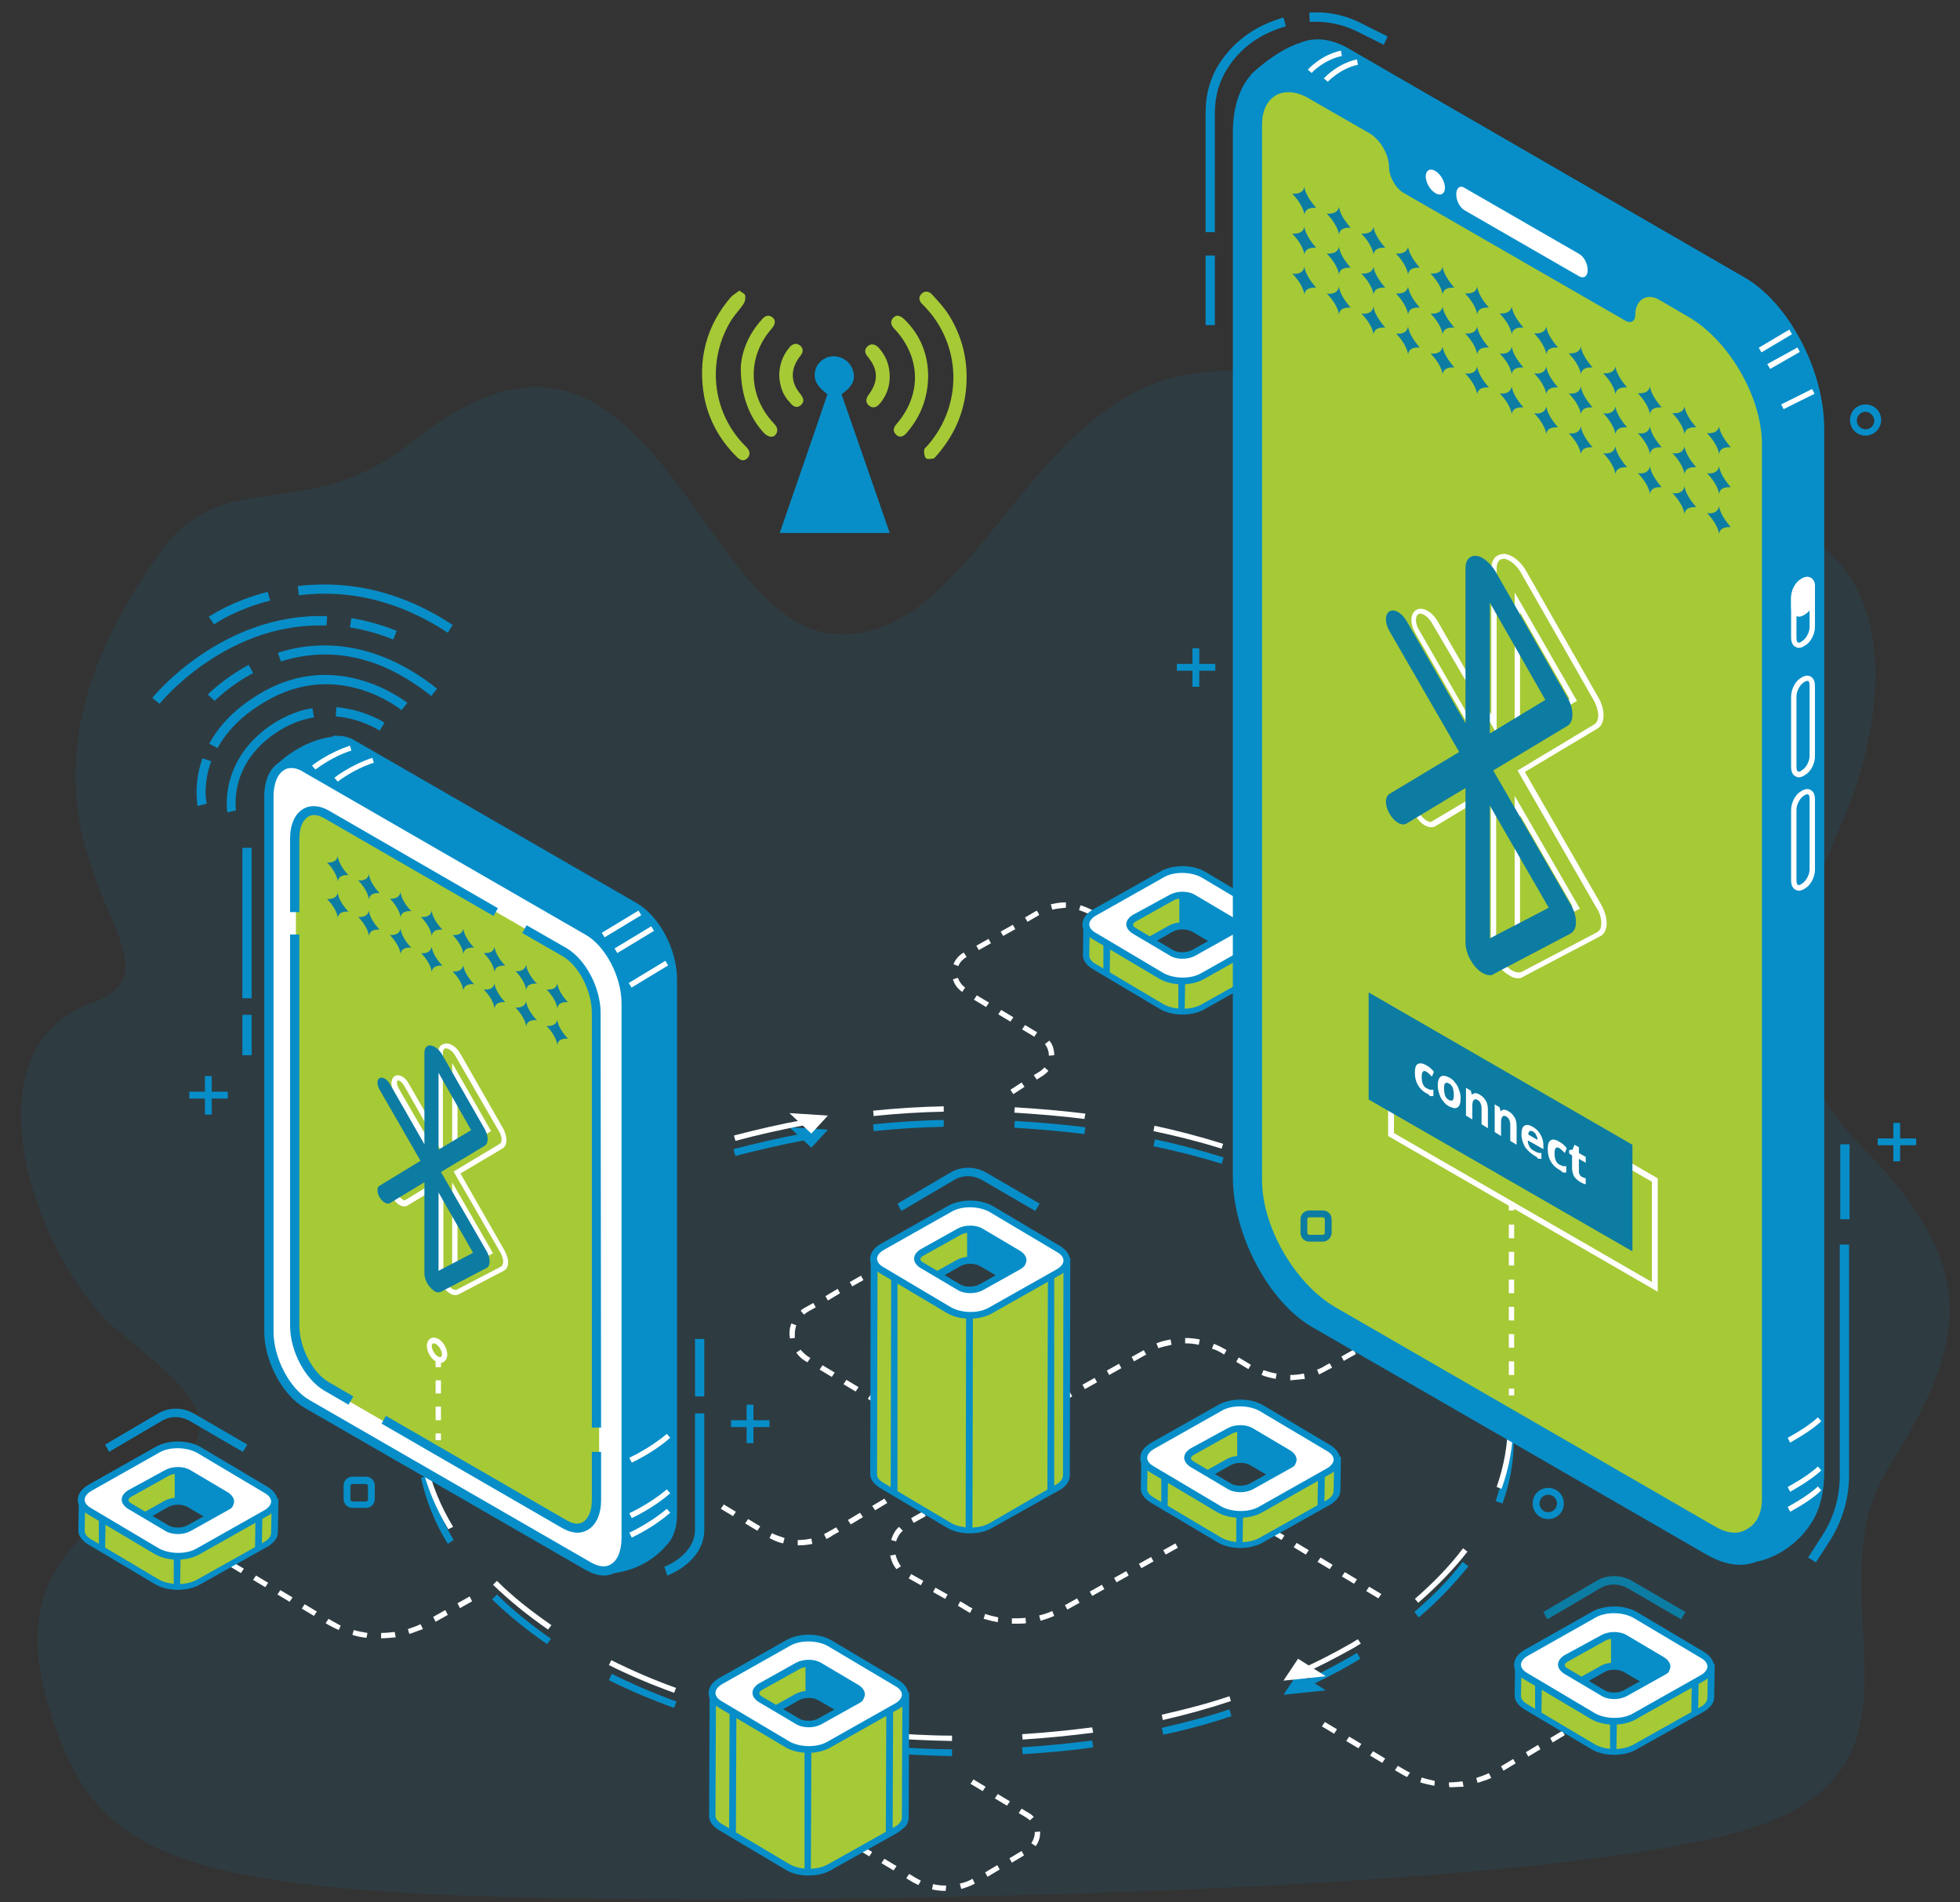 <?xml version="1.0" encoding="utf-8"?>
<!-- Generator: Adobe Illustrator 26.0.0, SVG Export Plug-In . SVG Version: 6.00 Build 0)  -->
<svg version="1.1" id="Layer_1" xmlns="http://www.w3.org/2000/svg" xmlns:xlink="http://www.w3.org/1999/xlink" x="0px" y="0px"
	 viewBox="0 0 402.7 390.8" style="enable-background:new 0 0 402.7 390.8;" xml:space="preserve">
<rect x="0" y="0" width="402.7" height="390.8" fill="#333333" stroke="none"/>
<style type="text/css">
	.st0{opacity:0.1;fill:#078EC8;}
	.st1{fill:#FFFFFF;}
	.st2{fill:#078EC8;}
	.st3{fill:#A6C936;}
	.st4{fill:#0D7CA3;}
	.st5{fill:#150035;}
</style>
<path class="st0" d="M85.1,90.5c-22.7,18.2-38.8,4.1-52.5,23.4c-42.8,60.2,11.4,83-13.8,92.2c-27.4,10-10.3,54.2,5.1,67
	s26.9,20.5,5,33.5c-21.9,13.1-25.7,27.5-16.5,51s26.6,30.9,98.8,32.3c72.3,1.4,212.2-1.6,250.4-14.9c38.2-13.4,10.3-47.8,26.4-73.5
	s19.2-40.8-5.4-65.8c-24.6-24.9-10.6-50.8-3.2-69s13.1-51.2-16.6-60.6c-29.6-9.4-64.1,28.2-79,9.1s-8.3-44.4-40.9-38
	c-32.5,6.4-43.5,55.7-71.9,53C142.8,127.6,133.3,51.9,85.1,90.5z"/>
<g id="XMLID_1269_">
	<path id="XMLID_540_" class="st1" d="M78.3,336.6v-1.1c0.9,0,1.9-0.1,2.8-0.2l0.2,1.1C80.2,336.5,79.2,336.6,78.3,336.6z
		 M75.3,336.5c-1-0.1-2-0.3-2.9-0.6l0.3-1c0.9,0.3,1.8,0.4,2.8,0.6L75.3,336.5z M84.1,335.7l-0.3-1c0.9-0.3,1.8-0.6,2.6-1l0.5,1
		C86,335,85.1,335.4,84.1,335.7z M69.6,334.9c-0.7-0.3-1.5-0.7-2.2-1.1l-0.5-0.3l0.6-0.9l0.5,0.3c0.7,0.4,1.3,0.7,2,1.1L69.6,334.9z
		 M89.5,333.2l-0.5-1l2.5-1.4l0.5,1L89.5,333.2z M64.5,332l-2.5-1.5l0.6-0.9l2.5,1.5L64.5,332z M94.5,330.4l-0.5-1l2.5-1.4l0.5,1
		L94.5,330.4z M59.5,329.1l-2.5-1.5l0.6-0.9l2.5,1.5L59.5,329.1z M54.5,326.1l-2.5-1.5l0.6-0.9l2.5,1.5L54.5,326.1z M49.5,323.2
		l-2.5-1.5l0.6-0.9l2.5,1.5L49.5,323.2z"/>
</g>
<g id="XMLID_2373_">
	<path id="XMLID_524_" class="st1" d="M208.7,333.6c-0.3,0-0.5,0-0.8,0v-1.1c0.9,0,1.9,0,2.8-0.1l0.1,1.1
		C210.2,333.6,209.4,333.6,208.7,333.6z M205,333.3c-1-0.2-1.9-0.4-2.9-0.7l0.3-1c0.9,0.3,1.8,0.5,2.7,0.7L205,333.3z M213.8,333
		l-0.3-1.1c0.9-0.2,1.8-0.5,2.7-0.9l0.4,1C215.7,332.4,214.8,332.7,213.8,333z M199.3,331.4c-0.3-0.2-0.7-0.4-1-0.6l-1.5-0.9
		l0.5-0.9l1.5,0.9c0.3,0.2,0.6,0.4,1,0.5L199.3,331.4z M219.3,330.7l-0.5-0.9l2.5-1.4l0.5,0.9L219.3,330.7z M194.2,328.5l-2.5-1.4
		l0.5-0.9l2.5,1.4L194.2,328.5z M224.4,327.9l-0.5-0.9l2.5-1.4l0.5,0.9L224.4,327.9z M189.2,325.7l-2.5-1.4l0.5-0.9l2.5,1.4
		L189.2,325.7z M229.4,325.1l-0.5-0.9l2.5-1.4l0.5,0.9L229.4,325.1z M184.2,322.4c-0.7-0.8-1.1-1.8-1.3-2.8l1.1-0.2
		c0.2,0.9,0.6,1.7,1.1,2.4L184.2,322.4z M234.5,322.2l-0.5-0.9l2.5-1.4l0.5,0.9L234.5,322.2z M239.5,319.4l-0.5-0.9l2.5-1.4l0.5,0.9
		L239.5,319.4z M184.1,316.7l-1-0.3c0.3-1,0.8-2,1.6-2.7l0.8,0.8C184.8,315.1,184.4,315.8,184.1,316.7z M187.7,312.9l-0.5-1l2.5-1.4
		l0.5,1L187.7,312.9z M192.8,310.2l-0.5-1l2.5-1.4l0.5,1L192.8,310.2z"/>
</g>
<g id="XMLID_2454_">
	<path id="XMLID_518_" class="st1" d="M283.2,328.4l-2.5-1.5l0.6-0.9l2.5,1.5L283.2,328.4z M278.2,325.4l-2.5-1.5l0.6-0.9l2.5,1.5
		L278.2,325.4z M273.2,322.4l-2.5-1.5l0.6-0.9l2.5,1.5L273.2,322.4z M268.3,319.4l-2.5-1.5l0.6-0.9l2.5,1.5L268.3,319.4z
		 M263.3,316.4l-2.5-1.5l0.6-0.9l2.5,1.5L263.3,316.4z"/>
</g>
<g id="XMLID_2372_">
	<path id="XMLID_507_" class="st1" d="M297.8,367.2l-0.1-0.5v-0.5c1,0,1.9-0.1,2.8-0.2l0.2,1.1C299.7,367.1,298.8,367.2,297.8,367.2
		z M294.7,366.9c-1-0.2-2-0.4-2.9-0.7l0.3-1c0.9,0.3,1.8,0.5,2.7,0.7L294.7,366.9z M303.6,366.3l-0.3-1c0.9-0.3,1.8-0.6,2.6-1l0.5,1
		C305.5,365.7,304.5,366,303.6,366.3z M289.1,365.1c-0.5-0.2-0.9-0.5-1.3-0.7l-1.2-0.7l0.6-0.9l1.2,0.7c0.4,0.2,0.8,0.5,1.3,0.7
		L289.1,365.1z M308.9,363.8l-0.5-0.9l2.5-1.5l0.5,0.9L308.9,363.8z M284,362.2l-2.5-1.5l0.6-0.9l2.5,1.5L284,362.2z M314,360.9
		l-0.5-0.9l2.5-1.5l0.5,0.9L314,360.9z M279.1,359.2l-2.5-1.5l0.6-0.9l2.5,1.5L279.1,359.2z M319,358l-0.5-0.9l2.5-1.5l0.5,0.9
		L319,358z M274.1,356.2l-2.5-1.5l0.6-0.9l2.5,1.5L274.1,356.2z"/>
</g>
<g id="XMLID_2455_">
	<path id="XMLID_495_" class="st1" d="M194.3,388.5c-0.9,0-1.9-0.1-2.8-0.3l0.2-1.1c0.8,0.2,1.7,0.3,2.5,0.3h0.2L194.3,388.5
		L194.3,388.5z M197.5,388.1l-0.3-1.1c0.9-0.2,1.8-0.5,2.6-1l0.5,1C199.4,387.5,198.5,387.8,197.5,388.1z M188.7,387.3
		c-0.4-0.2-0.8-0.4-1.2-0.6l-1.3-0.8l0.6-0.9l1.3,0.8c0.4,0.2,0.7,0.4,1.1,0.6L188.7,387.3z M202.9,385.6l-0.5-0.9l2.5-1.5l0.5,0.9
		L202.9,385.6z M183.6,384.3l-2.5-1.5l0.6-0.9l2.5,1.5L183.6,384.3z M207.9,382.7l-0.5-0.9l2.5-1.5l0.5,0.9L207.9,382.7z
		 M178.6,381.4l-2.5-1.5l0.6-0.9l2.5,1.5L178.6,381.4z M212.8,379.3l-0.9-0.6c0.4-0.6,0.7-1.4,0.7-2.1c0-0.1,0-0.2,0-0.2l1.1-0.1
		c0,0.1,0,0.2,0,0.3C213.7,377.5,213.4,378.5,212.8,379.3z M211.6,374c-0.2-0.2-0.5-0.4-0.8-0.6l-1.5-0.9l0.6-0.9l1.5,0.9
		c0.4,0.2,0.7,0.5,1,0.8L211.6,374z M206.9,371l-2.5-1.5l0.6-0.9l2.5,1.5L206.9,371z M201.9,368l-2.5-1.5l0.6-0.9l2.5,1.5L201.9,368
		z"/>
</g>
<g id="XMLID_2495_">
	<path id="XMLID_487_" class="st1" d="M164.1,317.5h-0.2v-1.1h0.2c0.9,0,1.7-0.1,2.6-0.3l0.2,1.1C166,317.4,165.1,317.5,164.1,317.5
		z M160.9,317.1c-1-0.2-1.9-0.6-2.8-1.1l0.5-1c0.8,0.4,1.7,0.7,2.6,1L160.9,317.1z M169.8,316.2l-0.5-1c0.4-0.2,0.7-0.4,1.1-0.6
		l1.4-0.8l0.6,0.9l-1.4,0.8C170.6,315.8,170.2,316,169.8,316.2z M155.6,314.5l-2.5-1.5l0.6-0.9l2.5,1.5L155.6,314.5z M174.8,313.2
		l-0.6-0.9l2.5-1.5l0.6,0.9L174.8,313.2z M150.6,311.5l-2.5-1.5l0.6-0.9l2.5,1.5L150.6,311.5z M179.8,310.3l-0.6-0.9l2.5-1.5
		l0.6,0.9L179.8,310.3z"/>
</g>
<g id="XMLID_2576_">
	<path id="XMLID_474_" class="st1" d="M217.8,288.3l-0.5-0.9l2.5-1.4l0.5,0.9L217.8,288.3z M222.9,285.4l-0.5-0.9l2.5-1.4l0.5,0.9
		L222.9,285.4z M265.1,283.6v-1.1c0.9,0,1.9-0.1,2.8-0.3l0.2,1.1C267.1,283.4,266.1,283.5,265.1,283.6z M262.1,283.3
		c-1-0.2-2-0.4-2.9-0.8l0.4-1c0.9,0.3,1.8,0.6,2.7,0.7L262.1,283.3z M227.9,282.5l-0.5-0.9l2.5-1.4l0.5,0.9L227.9,282.5z M271,282.4
		l-0.4-1c0.6-0.2,1.2-0.5,1.8-0.9l0.8-0.4l0.5,0.9l-0.8,0.4C272.2,281.8,271.6,282.1,271,282.4z M256.5,281.3l-2.5-1.5l0.5-0.9
		l2.5,1.5L256.5,281.3z M233,279.7l-0.5-0.9l2.5-1.4l0.5,0.9L233,279.7z M276.1,279.6l-0.5-0.9l2.5-1.4l0.5,0.9L276.1,279.6z
		 M251.5,278.3l-0.3-0.2c-0.7-0.4-1.4-0.8-2.2-1l0.4-1c0.8,0.3,1.6,0.7,2.3,1.1l0.3,0.2L251.5,278.3z M238,277l-0.4-1
		c0.9-0.4,1.9-0.6,2.9-0.8l0.2,1.1C239.8,276.5,238.9,276.7,238,277z M246.3,276.3c-0.9-0.2-1.8-0.3-2.8-0.3v-1.1c1,0,2,0.1,3,0.3
		L246.3,276.3z"/>
</g>
<g id="XMLID_2496_">
	<path id="XMLID_457_" class="st1" d="M208.2,224.8l-0.6-0.9l2.3-1.5l0.6,0.9L208.2,224.8z M213,221.8l-0.6-0.9l1.3-0.8
		c0.3-0.2,0.6-0.5,0.9-0.8l0.8,0.7c-0.3,0.4-0.7,0.7-1.1,1L213,221.8z M215.5,216.9c0-0.9-0.3-1.7-0.8-2.4l0.9-0.7
		c0.7,0.8,1,1.9,1,3L215.5,216.9z M212.5,213l-2.5-1.5l0.6-0.9l2.5,1.5L212.5,213z M207.6,209.9l-2.5-1.5l0.6-0.9l2.5,1.5
		L207.6,209.9z M202.6,206.9l-2.5-1.5l0.6-0.9l2.5,1.5L202.6,206.9z M197.7,203.8c-0.9-0.6-1.6-1.5-1.9-2.6l1-0.3
		c0.3,0.8,0.8,1.5,1.5,2L197.7,203.8z M196.9,198.5l-1-0.4c0.4-1,1.1-1.8,2.1-2.4l0.6,0.9l0,0C197.8,197.1,197.2,197.7,196.9,198.5z
		 M238.8,197.5l-2.4-1.6l0.6-0.9l2.4,1.6L238.8,197.5z M201.1,195.2l-0.5-0.9l2.5-1.4l0.5,0.9L201.1,195.2z M233.9,194.4l-2.4-1.6
		l0.6-0.9l2.4,1.6L233.9,194.4z M206.1,192.3l-0.5-0.9l2.5-1.4l0.5,0.9L206.1,192.3z M229,191.2l-2.4-1.6l0.6-0.9l2.4,1.6L229,191.2
		z M211.1,189.4l-0.5-0.9l2.4-1.4l0.3,0.4l0.2,0.5L211.1,189.4z M224.2,188.1c-0.8-0.5-1.6-0.8-2.5-1.1l0.3-1c1,0.3,1.9,0.7,2.8,1.2
		L224.2,188.1z M216.2,186.9l-0.3-1.1c0.9-0.2,1.9-0.4,2.9-0.4h0.2v1.1h-0.1C217.9,186.6,217,186.7,216.2,186.9z"/>
</g>
<g id="XMLID_2577_">
	<path id="XMLID_254_" class="st1" d="M185.7,291.9l-2.5-1.5l0.6-0.9l2.5,1.5L185.7,291.9z M180.8,288.9l-2.5-1.5l0.6-0.9l2.5,1.5
		L180.8,288.9z M175.8,285.9l-2.5-1.5l0.6-0.9l2.5,1.5L175.8,285.9z M170.9,282.9l-2.5-1.5l0.6-0.9l2.5,1.5L170.9,282.9z
		 M165.9,279.9l-0.5-0.3c-0.7-0.4-1.3-1-1.8-1.7l0.9-0.6c0.4,0.5,0.9,1,1.5,1.4l0.5,0.3L165.9,279.9z M162.3,275
		c0-0.3-0.1-0.6-0.1-0.9c0-0.8,0.1-1.5,0.4-2.2l1,0.4c-0.2,0.6-0.3,1.2-0.3,1.9c0,0.2,0,0.5,0,0.7L162.3,275z M165.2,270.1l-0.7-0.8
		c0.3-0.3,0.6-0.5,1-0.7l1.6-0.9l0.5,0.9l-1.6,0.9C165.7,269.7,165.4,269.9,165.2,270.1z M170.1,267.2l-0.5-0.9l2.5-1.5l0.5,0.9
		L170.1,267.2z M175.1,264.3l-0.5-0.9l2.3-1.3l0.5,0.9L175.1,264.3z"/>
</g>
<g id="XMLID_1233_">
	<g id="XMLID_1268_">
		<path id="XMLID_219_" class="st2" d="M195.6,360.8c-4.8-0.1-9.7-0.3-14.5-0.7l0.1-1.4c4.8,0.4,9.6,0.7,14.4,0.7V360.8z
			 M210.1,360.4L210,359c4.8-0.3,9.7-0.8,14.4-1.4l0.2,1.4C219.9,359.7,215,360.1,210.1,360.4z M166.6,358.2
			c-4.8-0.8-9.6-1.8-14.2-3l0.4-1.4c4.6,1.2,9.3,2.2,14.1,3L166.6,358.2z M239,356.4l-0.3-1.4c4.8-1.1,9.5-2.3,13.9-3.8l0.4,1.4
			C248.5,354.1,243.8,355.4,239,356.4z M138.5,350.9c-4.7-1.7-9.2-3.6-13.4-5.7l0.6-1.3c4.2,2.1,8.6,4,13.3,5.7L138.5,350.9z
			 M266.6,347.5l-0.6-1.3c3.9-1.7,7.6-3.6,11.1-5.6c0.6-0.3,1.1-0.7,1.7-1l0.7,1.2c-0.6,0.3-1.1,0.7-1.7,1
			C274.4,343.8,270.6,345.7,266.6,347.5z M112.4,337.8c-4.2-2.9-8-6-11.3-9.2l1-1c3.2,3.2,7,6.2,11.1,9.1L112.4,337.8z M291.5,332.3
			l-0.9-1.1c3.8-3.3,7.2-6.7,9.9-10.3l1.2,0.9C298.8,325.4,295.4,329,291.5,332.3z M92,317.2c-2.7-4.4-4.5-9-5.5-13.6l1.4-0.3
			c1,4.5,2.8,8.9,5.3,13.1L92,317.2z M308.7,308.9l-1.4-0.5c1.5-4.3,2.3-8.6,2.3-13c0-0.3,0-0.6,0-1h1.4c0,0.3,0,0.7,0,1
			C311.1,299.9,310.3,304.5,308.7,308.9z M87.6,289.1l-1.4-0.2c0.8-4.7,2.5-9.3,5-13.8l1.3,0.7C89.9,280.1,88.3,284.6,87.6,289.1z
			 M306.6,280.6c-1.7-4.2-4.2-8.3-7.4-12.2l1.1-0.9c3.2,4,5.8,8.2,7.6,12.5L306.6,280.6z M101,264.4l-1-1c3.2-3.3,7-6.5,11.1-9.5
			l0.8,1.2C107.8,258,104.1,261.2,101,264.4z M289,258.4c-3.5-2.9-7.5-5.6-11.9-8.1c-3.9-2.3-8.2-4.4-12.7-6.3l0.6-1.3
			c4.5,1.9,8.8,4.1,12.8,6.4c4.4,2.5,8.5,5.3,12.1,8.2L289,258.4z M124.2,247.7l-0.7-1.3c4.2-2.2,8.7-4.1,13.3-5.9l0.5,1.4
			C132.8,243.6,128.3,245.6,124.2,247.7z M251,239.1c-4.5-1.4-9.2-2.6-14-3.6l0.3-1.4c4.8,1,9.6,2.3,14.1,3.7L251,239.1z
			 M151.1,237.5l-0.4-1.4c4.6-1.2,9.4-2.3,14.2-3.2l0.3,1.4C160.4,235.2,155.7,236.3,151.1,237.5z M222.8,233
			c-4.7-0.6-9.6-1-14.4-1.3l0.1-1.4c4.9,0.3,9.7,0.7,14.5,1.3L222.8,233z M179.5,232.4l-0.1-1.4c4.8-0.5,9.7-0.8,14.5-0.9v1.4
			C189.1,231.6,184.3,231.9,179.5,232.4z"/>
	</g>
	<g id="XMLID_1267_">
		<polygon id="XMLID_2084_" class="st2" points="266.7,343.7 263.7,348.2 272.4,347.3 		"/>
	</g>
	<g id="XMLID_1235_">
		<polygon id="XMLID_2082_" class="st2" points="162.2,231.6 166.7,235.8 170.1,232.1 		"/>
	</g>
</g>
<g id="XMLID_1230_">
	<g id="XMLID_716_">
		<path id="XMLID_140_" class="st1" d="M195.6,357.7c-4.8-0.1-9.7-0.3-14.5-0.7l0.1-1.1c4.8,0.4,9.6,0.7,14.4,0.7V357.7z
			 M210.1,357.4l-0.1-1.1c4.8-0.3,9.7-0.8,14.4-1.4l0.2,1.1C219.9,356.6,215,357.1,210.1,357.4z M166.7,355.1
			c-4.8-0.8-9.6-1.8-14.2-3l0.3-1.1c4.6,1.2,9.3,2.2,14.1,3L166.7,355.1z M238.9,353.4l-0.2-1.1c4.8-1.1,9.5-2.3,13.9-3.8l0.3,1
			C248.4,351,243.7,352.3,238.9,353.4z M138.5,347.8c-4.7-1.7-9.2-3.6-13.4-5.7l0.5-1c4.2,2.1,8.6,4,13.3,5.7L138.5,347.8z
			 M266.6,344.4l-0.4-1c3.9-1.7,7.6-3.6,11.1-5.6c0.6-0.3,1.1-0.7,1.7-1l0.6,0.9c-0.6,0.3-1.1,0.7-1.7,1
			C274.3,340.7,270.5,342.7,266.6,344.4z M112.6,334.8c-4.2-2.9-8-6-11.3-9.2l0.8-0.8c3.2,3.2,7,6.2,11.2,9.1L112.6,334.8z
			 M291.4,329.3l-0.7-0.8c3.8-3.3,7.2-6.8,9.9-10.4l0.9,0.7C298.7,322.4,295.3,325.9,291.4,329.3z M92.1,314.2
			c-2.6-4.4-4.5-8.9-5.5-13.5l1.1-0.2c1,4.5,2.8,8.9,5.4,13.2L92.1,314.2z M308.5,305.9l-1-0.4c1.5-4.3,2.3-8.7,2.3-13.1
			c0-0.3,0-0.6,0-1h1.1c0,0.3,0,0.7,0,1C310.9,297,310.1,301.5,308.5,305.9z M87.4,286.2l-1.1-0.2c0.8-4.7,2.5-9.3,5-13.7l0.9,0.5
			C89.8,277.2,88.2,281.7,87.4,286.2z M306.8,277.6c-1.7-4.2-4.2-8.3-7.4-12.2l0.8-0.7c3.2,4,5.8,8.2,7.6,12.5L306.8,277.6z
			 M100.8,261.4l-0.8-0.8c3.2-3.3,6.9-6.5,11.1-9.4l0.6,0.9C107.7,255,104,258.1,100.8,261.4z M289.2,255.3
			c-3.5-2.9-7.6-5.6-11.9-8.1c-4-2.3-8.2-4.4-12.7-6.3l0.4-1c4.5,1.9,8.8,4.1,12.8,6.4c4.4,2.5,8.5,5.3,12,8.2L289.2,255.3z
			 M124.1,244.7l-0.5-1c4.2-2.1,8.7-4.1,13.3-5.9l0.4,1C132.7,240.6,128.3,242.5,124.1,244.7z M251,236c-4.5-1.4-9.2-2.6-14-3.6
			l0.2-1.1c4.8,1,9.6,2.3,14.1,3.7L251,236z M151.1,234.4l-0.3-1.1c4.6-1.2,9.3-2.3,14.2-3.2l0.2,1.1
			C160.4,232.1,155.6,233.2,151.1,234.4z M222.8,229.9c-4.7-0.6-9.6-1-14.4-1.3l0.1-1.1c4.9,0.3,9.7,0.7,14.5,1.3L222.8,229.9z
			 M179.5,229.3l-0.1-1.1c4.8-0.5,9.7-0.8,14.5-0.9v1.1C189.1,228.5,184.2,228.8,179.5,229.3z"/>
	</g>
	<g id="XMLID_1231_">
		<polygon id="XMLID_2058_" class="st1" points="266.7,340.8 263.7,345.3 272.4,344.4 		"/>
	</g>
	<g id="XMLID_1232_">
		<polygon id="XMLID_2056_" class="st1" points="162.2,228.7 166.7,232.9 170.1,229.2 		"/>
	</g>
</g>
<g>
	<g id="XMLID_2326_">
		<g id="XMLID_2327_">
			<path id="XMLID_2049_" class="st3" d="M18.4,316.8l13.8,8.2c2.3,1.4,6.1,1.4,8.4,0.1l13.9-7.8c1.2-0.7,1.8-1.6,1.8-2.5l0.1-6.3
				l-0.1-0.1l-5.7,2.9c0,0,0,0-0.1,0l-5-9.5c-2.3-1.4-14.5-2.4-16.8-1.1L22.6,311c0,0,0,0-0.1,0l-5.7-3c0,0-0.1,0-0.1,0.1l-0.1,6.4
				C16.7,315.3,17.2,316.2,18.4,316.8z M45.1,312.6v0.1l-3,1.6v1.4l-12.4-0.8v-1.4l-1.8-1l6.4-3.6c1.3-0.7,3.3-0.7,4.6,0.1
				L45.1,312.6z"/>
		</g>
	</g>
	<g id="XMLID_2320_">
		<g id="XMLID_2321_">
			<path id="XMLID_2042_" class="st2" d="M54.9,317.8L41,325.6c-2.5,1.4-6.6,1.4-9.1-0.1l-13.8-8.2c-1.3-0.8-2.1-1.9-2-3l0.1-6.4
				v-0.4l0.7-0.4l5.5,2.9l5.8-9.9l0.2-0.1c2.5-1.4,15-0.3,17.5,1.1l0.2,0.1l4.8,9.1l5.2-2.6l0.4-0.2l0.7,0.5l-0.1,6.7
				c0,0.7-0.2,1.3-0.7,1.9C55.9,317.1,55.5,317.5,54.9,317.8z M50.8,312l-0.4,0.2l-0.5-0.3l-5-9.5c-2.4-1.2-13.4-2.1-15.8-1.1
				l-6,10.3l-0.5,0.3l-5.1-2.7l-0.1,5.3c0,0.7,0.5,1.3,1.4,1.8l13.8,8.2c2.1,1.2,5.6,1.3,7.8,0.1l13.9-7.8c0.9-0.5,1.4-1.2,1.4-1.9
				l0.1-5.3L50.8,312z M42.7,314.7c0,0.1,0,0.2,0,0.3c0,1,0,1-0.2,1.2l-0.2,0.2l-12.7-0.9c-0.6-0.1-0.6-0.5-0.6-1.4
				c0-0.1,0-0.2,0-0.2l-2.6-1.4l7.5-4.2c1.5-0.8,3.8-0.8,5.3,0.1l0,0l6.3,3.7l0.4,0.3l-0.1,0.9L42.7,314.7z M29.9,312.8
				c0.4,0.2,0.4,0.4,0.5,1.3v0.1l11,0.8c0-0.9,0-1.1,0.4-1.3l2-1l-5.3-3.1l0,0c-1.1-0.6-2.8-0.6-3.9,0l-5.3,3L29.9,312.8z"/>
		</g>
	</g>
	<g id="XMLID_2315_">
		<g id="XMLID_2316_">
			<path id="XMLID_2036_" class="st1" d="M32.5,297.8l-14,7.9c-2.3,1.3-2.4,3.5-0.1,4.8l13.8,8.2c2.3,1.4,6,1.4,8.4,0.1l14-7.9
				c2.3-1.3,2.4-3.5,0.1-4.8l-13.8-8.2C38.6,296.6,34.8,296.5,32.5,297.8z M34.4,302.6c1.3-0.7,3.3-0.7,4.5,0.1l7.6,4.5
				c1.2,0.7,1.2,1.9,0,2.6l-7.7,4.3c-1.3,0.7-3.3,0.7-4.5-0.1l-7.6-4.5c-1.2-0.7-1.2-1.9,0-2.6L34.4,302.6z"/>
		</g>
	</g>
	<g id="XMLID_2309_">
		<g id="XMLID_2310_">
			<path id="XMLID_2029_" class="st2" d="M54.9,311.5l-14,7.9c-2.6,1.4-6.5,1.4-9.1-0.1L18,311.1c-1.3-0.8-2.1-1.9-2-3
				c0-1.2,0.8-2.2,2.1-3l14-7.9c2.6-1.4,6.5-1.4,9.1,0.1l13.8,8.2c1.3,0.8,2.1,1.9,2,3c0,0.7-0.2,1.3-0.7,1.8
				C56,310.8,55.5,311.2,54.9,311.5z M40.5,298.5c-2.1-1.2-5.6-1.3-7.7-0.1l-14,7.9c-0.9,0.5-1.4,1.2-1.4,1.8c0,0.7,0.5,1.3,1.4,1.8
				l13.8,8.2c2.1,1.2,5.6,1.3,7.7,0.1l14-7.9c0.9-0.5,1.4-1.2,1.4-1.8c0-0.7-0.5-1.3-1.4-1.8L40.5,298.5L40.5,298.5z M46.8,310.3
				l-7.7,4.3c-1.5,0.8-3.8,0.8-5.2-0.1l-7.6-4.5c-0.8-0.5-1.3-1.2-1.3-1.9c0-0.7,0.5-1.4,1.3-1.9L34,302c1.5-0.8,3.8-0.8,5.2,0.1
				l7.6,4.5c0.8,0.5,1.3,1.2,1.3,1.9c0,0.4-0.2,0.8-0.4,1.2C47.5,309.9,47.2,310.1,46.8,310.3z M27,307.5c-0.4,0.2-0.6,0.5-0.6,0.7
				s0.2,0.5,0.6,0.7l7.6,4.5c1,0.6,2.8,0.6,3.9,0l7.7-4.3c0.4-0.2,0.6-0.5,0.6-0.7s-0.2-0.5-0.6-0.7l-7.6-4.5c-1-0.6-2.8-0.6-3.9,0
				L27,307.5l-0.3-0.6L27,307.5z"/>
		</g>
	</g>
	<g id="XMLID_2305_">
		<g id="XMLID_2306_">
			<g id="XMLID_2307_">
				<polygon id="XMLID_2025_" class="st2" points="37,326.1 37.1,319.8 35.7,319.7 35.7,326 				"/>
			</g>
		</g>
	</g>
	<g id="XMLID_2302_">
		<g id="XMLID_2303_">
			<g id="XMLID_2304_">
				<polygon id="XMLID_2021_" class="st2" points="37.3,308.3 37.3,302 35.9,302 35.9,308.3 				"/>
			</g>
		</g>
	</g>
	<g id="XMLID_2267_">
		<g id="XMLID_2300_">
			<g id="XMLID_2301_">
				<polygon id="XMLID_2017_" class="st2" points="53.8,317.9 53.9,311.7 52.5,311.6 52.4,317.9 				"/>
			</g>
		</g>
	</g>
	<g id="XMLID_2264_">
		<g id="XMLID_2265_">
			<g id="XMLID_2266_">
				<polygon id="XMLID_2013_" class="st2" points="21.6,318.1 21.7,311.8 20.3,311.8 20.3,318.1 				"/>
			</g>
		</g>
	</g>
	<g id="XMLID_2262_">
		<path id="XMLID_2008_" class="st2" d="M47.3,309c0,0-3.3,2.1-3.4,2.2c-0.2,0.1-5.2-2.6-5.2-2.6l-2.1-0.7v-6l3,1.2
			c0,0,7.1,4,7.1,4.1C46.8,307.4,47.3,309,47.3,309z"/>
	</g>
</g>
<g>
	<g id="XMLID_00000098918544963657609350000012862728533497993360_">
		<g id="XMLID_00000089566793834029679130000006612085141621424782_">
			<path id="XMLID_00000170236553338794797780000004444137287834052238_" class="st3" d="M313.5,350.7l13.8,8.2
				c2.3,1.4,6.1,1.4,8.4,0.1l13.9-7.8c1.2-0.7,1.8-1.6,1.8-2.5l0.1-6.3l-0.1-0.1l-5.7,2.9c0,0,0,0-0.1,0l-5-9.5
				c-2.3-1.4-14.5-2.4-16.8-1.1l-6.1,10.3c0,0,0,0-0.1,0l-5.7-3c0,0-0.1,0-0.1,0.1l-0.1,6.4C311.8,349.2,312.3,350.1,313.5,350.7z
				 M340.2,346.5v0.1l-3,1.6v1.4l-12.4-0.8v-1.4l-1.8-1l6.4-3.6c1.3-0.7,3.3-0.7,4.6,0.1L340.2,346.5z"/>
		</g>
	</g>
	<g id="XMLID_00000005971691401009399820000011293955133351860372_">
		<g id="XMLID_00000109748275710775417570000011105207460079330957_">
			<path id="XMLID_00000121246559578868798760000013210381822524997012_" class="st2" d="M350,351.7l-13.9,7.8
				c-2.5,1.4-6.6,1.4-9.1-0.1l-13.8-8.2c-1.3-0.8-2.1-1.9-2-3l0.1-6.4v-0.4l0.7-0.4l5.5,2.9l5.8-9.9l0.2-0.1
				c2.5-1.4,15-0.3,17.5,1.1l0.2,0.1l4.8,9.1l5.2-2.6l0.4-0.2l0.7,0.5l-0.1,6.7c0,0.7-0.2,1.3-0.7,1.9
				C351,351,350.6,351.4,350,351.7z M345.9,345.9l-0.4,0.2l-0.5-0.3l-5-9.5c-2.4-1.2-13.4-2.1-15.8-1.1l-6,10.3l-0.5,0.3l-5.1-2.7
				l-0.1,5.3c0,0.7,0.5,1.3,1.4,1.8l13.8,8.2c2.1,1.2,5.6,1.3,7.8,0.1l13.9-7.8c0.9-0.5,1.4-1.2,1.4-1.9l0.1-5.3L345.9,345.9z
				 M337.8,348.6c0,0.1,0,0.2,0,0.3c0,1,0,1-0.2,1.2l-0.2,0.2l-12.7-0.9c-0.6-0.1-0.6-0.5-0.6-1.4c0-0.1,0-0.2,0-0.2l-2.6-1.4
				l7.5-4.2c1.5-0.8,3.8-0.8,5.3,0.1l0,0l6.3,3.7l0.4,0.3l-0.1,0.9L337.8,348.6z M325,346.7c0.4,0.2,0.4,0.4,0.5,1.3v0.1l11,0.8
				c0-0.9,0-1.1,0.4-1.3l2-1l-5.3-3.1l0,0c-1.1-0.6-2.8-0.6-3.9,0l-5.3,3L325,346.7z"/>
		</g>
	</g>
	<g id="XMLID_00000033346078005055109680000016568300886435942037_">
		<g id="XMLID_00000164507738432978740630000006847557695541176456_">
			<path id="XMLID_00000057839065271630010180000005182357597452780984_" class="st1" d="M327.6,331.7l-14,7.9
				c-2.3,1.3-2.4,3.5-0.1,4.8l13.8,8.2c2.3,1.4,6,1.4,8.4,0.1l14-7.9c2.3-1.3,2.4-3.5,0.1-4.8l-13.8-8.2
				C333.7,330.5,329.9,330.4,327.6,331.7z M329.5,336.5c1.3-0.7,3.3-0.7,4.5,0.1l7.6,4.5c1.2,0.7,1.2,1.9,0,2.6l-7.7,4.3
				c-1.3,0.7-3.3,0.7-4.5-0.1l-7.6-4.5c-1.2-0.7-1.2-1.9,0-2.6L329.5,336.5z"/>
		</g>
	</g>
	<g id="XMLID_00000052802979201067481810000009171578941609110709_">
		<g id="XMLID_00000133518887478030048580000011841662234184535476_">
			<path id="XMLID_00000149363338349381958640000006737906808776821907_" class="st2" d="M350,345.4l-14,7.9
				c-2.6,1.4-6.5,1.4-9.1-0.1l-13.8-8.2c-1.3-0.8-2.1-1.9-2-3c0-1.2,0.8-2.2,2.1-3l14-7.9c2.6-1.4,6.5-1.4,9.1,0.1l13.8,8.2
				c1.3,0.8,2.1,1.9,2,3c0,0.7-0.2,1.3-0.7,1.8C351.1,344.7,350.6,345.1,350,345.4z M335.6,332.4c-2.1-1.2-5.6-1.3-7.7-0.1l-14,7.9
				c-0.9,0.5-1.4,1.2-1.4,1.8c0,0.7,0.5,1.3,1.4,1.8l13.8,8.2c2.1,1.2,5.6,1.3,7.7,0.1l14-7.9c0.9-0.5,1.4-1.2,1.4-1.8
				c0-0.7-0.5-1.3-1.4-1.8L335.6,332.4L335.6,332.4z M341.9,344.2l-7.7,4.3c-1.5,0.8-3.8,0.8-5.2-0.1l-7.6-4.5
				c-0.8-0.5-1.3-1.2-1.3-1.9c0-0.7,0.5-1.4,1.3-1.9l7.7-4.2c1.5-0.8,3.8-0.8,5.2,0.1l7.6,4.5c0.8,0.5,1.3,1.2,1.3,1.9
				c0,0.4-0.2,0.8-0.4,1.2C342.6,343.8,342.3,344,341.9,344.2z M322.1,341.4c-0.4,0.2-0.6,0.5-0.6,0.7s0.2,0.5,0.6,0.7l7.6,4.5
				c1,0.6,2.8,0.6,3.9,0l7.7-4.3c0.4-0.2,0.6-0.5,0.6-0.7s-0.2-0.5-0.6-0.7l-7.6-4.5c-1-0.6-2.8-0.6-3.9,0L322.1,341.4l-0.3-0.6
				L322.1,341.4z"/>
		</g>
	</g>
	<g id="XMLID_00000077283047679722144890000005522217089909204106_">
		<g id="XMLID_00000063632724719747031070000000807481016394764442_">
			<g id="XMLID_00000145039367966554106500000013327324963530821548_">
				<polygon id="XMLID_00000086680390505005705200000001658426248787706002_" class="st2" points="332.1,360 332.2,353.7 
					330.8,353.6 330.8,359.9 				"/>
			</g>
		</g>
	</g>
	<g id="XMLID_00000013165600072828716230000009657797390437028274_">
		<g id="XMLID_00000095300428785743768210000009320172727940967054_">
			<g id="XMLID_00000001638898943022412920000006858816057844702897_">
				<polygon id="XMLID_00000011024596636621300900000003868379763119232431_" class="st2" points="332.4,342.2 332.4,335.9 
					331,335.9 331,342.2 				"/>
			</g>
		</g>
	</g>
	<g id="XMLID_00000096061520724003724770000016289681266383772591_">
		<g id="XMLID_00000152952093957223422710000001550000447242786462_">
			<g id="XMLID_00000073709781071378054690000004660580094972032918_">
				<polygon id="XMLID_00000150814658881544737100000004867890794477265054_" class="st2" points="348.9,351.8 349,345.6 
					347.6,345.5 347.5,351.8 				"/>
			</g>
		</g>
	</g>
	<g id="XMLID_00000026858067949967339310000012387109153380172733_">
		<g id="XMLID_00000060004552643549635330000000840644696510739645_">
			<g id="XMLID_00000084490751783847666540000003310762077658356893_">
				<polygon id="XMLID_00000087369902174592638440000016101399902855504796_" class="st2" points="316.7,352 316.8,345.7 
					315.4,345.7 315.4,352 				"/>
			</g>
		</g>
	</g>
	<g id="XMLID_00000104695396784997016440000014218440329839325579_">
		<path id="XMLID_00000175317884428478206810000008039185457883201468_" class="st2" d="M342.4,342.9c0,0-3.3,2.1-3.4,2.2
			c-0.2,0.1-5.2-2.6-5.2-2.6l-2.1-0.7v-6l3,1.2c0,0,7.1,4,7.1,4.1C341.9,341.3,342.4,342.9,342.4,342.9z"/>
	</g>
</g>
<g>
	<g id="XMLID_00000118376751899530049170000002729973524670296470_">
		<g id="XMLID_00000148628048582031567180000012636817954508503451_">
			<path id="XMLID_00000040541225282417232930000017050151538077214631_" class="st3" d="M236.7,308.2l13.8,8.2
				c2.3,1.4,6.1,1.4,8.4,0.1l13.9-7.8c1.2-0.7,1.8-1.6,1.8-2.5l0.1-6.3l-0.1-0.1l-5.7,2.9c0,0,0,0-0.1,0l-5-9.5
				c-2.3-1.4-14.5-2.4-16.8-1.1l-6.1,10.3c0,0,0,0-0.1,0l-5.7-3c0,0-0.1,0-0.1,0.1l-0.1,6.4C235,306.7,235.5,307.6,236.7,308.2z
				 M263.4,304v0.1l-3,1.6v1.4l-12.4-0.8v-1.4l-1.8-1l6.4-3.6c1.3-0.7,3.3-0.7,4.6,0.1L263.4,304z"/>
		</g>
	</g>
	<g id="XMLID_00000137814109273153018740000004609850565372369083_">
		<g id="XMLID_00000124842961859409549960000002209460679885207484_">
			<path id="XMLID_00000041280415294020512150000017326354936771736740_" class="st2" d="M273.2,309.2l-13.9,7.8
				c-2.5,1.4-6.6,1.4-9.1-0.1l-13.8-8.2c-1.3-0.8-2.1-1.9-2-3l0.1-6.4v-0.4l0.7-0.4l5.5,2.9l5.8-9.9l0.2-0.1
				c2.5-1.4,15-0.3,17.5,1.1l0.2,0.1l4.8,9.1l5.2-2.6l0.4-0.2l0.7,0.5l-0.1,6.7c0,0.7-0.2,1.3-0.7,1.9
				C274.2,308.5,273.8,308.9,273.2,309.2z M269.1,303.4l-0.4,0.2l-0.5-0.3l-5-9.5c-2.4-1.2-13.4-2.1-15.8-1.1l-6,10.3l-0.5,0.3
				l-5.1-2.7l-0.1,5.3c0,0.7,0.5,1.3,1.4,1.8l13.8,8.2c2.1,1.2,5.6,1.3,7.8,0.1l13.9-7.8c0.9-0.5,1.4-1.2,1.4-1.9l0.1-5.3
				L269.1,303.4z M261,306.1c0,0.1,0,0.2,0,0.3c0,1,0,1-0.2,1.2l-0.2,0.2l-12.7-0.9c-0.6-0.1-0.6-0.5-0.6-1.4c0-0.1,0-0.2,0-0.2
				l-2.6-1.4l7.5-4.2c1.5-0.8,3.8-0.8,5.3,0.1l0,0l6.3,3.7l0.4,0.3l-0.1,0.9L261,306.1z M248.2,304.2c0.4,0.2,0.4,0.4,0.5,1.3v0.1
				l11,0.8c0-0.9,0-1.1,0.4-1.3l2-1l-5.3-3.1l0,0c-1.1-0.6-2.8-0.6-3.9,0l-5.3,3L248.2,304.2z"/>
		</g>
	</g>
	<g id="XMLID_00000155855265986654243940000013986145914076421025_">
		<g id="XMLID_00000091015610225742672980000012935918213301214655_">
			<path id="XMLID_00000155865246965943091310000010848351273113475735_" class="st1" d="M250.8,289.2l-14,7.9
				c-2.3,1.3-2.4,3.5-0.1,4.8l13.8,8.2c2.3,1.4,6,1.4,8.4,0.1l14-7.9c2.3-1.3,2.4-3.5,0.1-4.8l-13.8-8.2
				C256.9,288,253.1,287.9,250.8,289.2z M252.7,294c1.3-0.7,3.3-0.7,4.5,0.1l7.6,4.5c1.2,0.7,1.2,1.9,0,2.6l-7.7,4.3
				c-1.3,0.7-3.3,0.7-4.5-0.1l-7.6-4.5c-1.2-0.7-1.2-1.9,0-2.6L252.7,294z"/>
		</g>
	</g>
	<g id="XMLID_00000140702465519695175120000008193775671299828117_">
		<g id="XMLID_00000154391982983279149470000008619080218040164248_">
			<path id="XMLID_00000069395776483451654350000009382234693328860839_" class="st2" d="M273.2,302.9l-14,7.9
				c-2.6,1.4-6.5,1.4-9.1-0.1l-13.8-8.2c-1.3-0.8-2.1-1.9-2-3c0-1.2,0.8-2.2,2.1-3l14-7.9c2.6-1.4,6.5-1.4,9.1,0.1l13.8,8.2
				c1.3,0.8,2.1,1.9,2,3c0,0.7-0.2,1.3-0.7,1.8C274.3,302.2,273.8,302.6,273.2,302.9z M258.8,289.9c-2.1-1.2-5.6-1.3-7.7-0.1
				l-14,7.9c-0.9,0.5-1.4,1.2-1.4,1.8c0,0.7,0.5,1.3,1.4,1.8l13.8,8.2c2.1,1.2,5.6,1.3,7.7,0.1l14-7.9c0.9-0.5,1.4-1.2,1.4-1.8
				c0-0.7-0.5-1.3-1.4-1.8L258.8,289.9L258.8,289.9z M265.1,301.7l-7.7,4.3c-1.5,0.8-3.8,0.8-5.2-0.1l-7.6-4.5
				c-0.8-0.5-1.3-1.2-1.3-1.9c0-0.7,0.5-1.4,1.3-1.9l7.7-4.2c1.5-0.8,3.8-0.8,5.2,0.1l7.6,4.5c0.8,0.5,1.3,1.2,1.3,1.9
				c0,0.4-0.2,0.8-0.4,1.2C265.8,301.3,265.5,301.5,265.1,301.7z M245.3,298.9c-0.4,0.2-0.6,0.5-0.6,0.7s0.2,0.5,0.6,0.7l7.6,4.5
				c1,0.6,2.8,0.6,3.9,0l7.7-4.3c0.4-0.2,0.6-0.5,0.6-0.7s-0.2-0.5-0.6-0.7l-7.6-4.5c-1-0.6-2.8-0.6-3.9,0L245.3,298.9l-0.3-0.6
				L245.3,298.9z"/>
		</g>
	</g>
	<g id="XMLID_00000171694058683798003540000011218480484762150585_">
		<g id="XMLID_00000073708884596270721890000009541064546416967569_">
			<g id="XMLID_00000140009150404518724440000010743409818582621371_">
				<polygon id="XMLID_00000059274023950477984530000002542986444788653468_" class="st2" points="255.3,317.5 255.4,311.2 
					254,311.1 254,317.4 				"/>
			</g>
		</g>
	</g>
	<g id="XMLID_00000102532768576419857370000017780770607697222272_">
		<g id="XMLID_00000179606645182800348520000002788531504288428163_">
			<g id="XMLID_00000121987481977912307900000009748667681836385203_">
				<polygon id="XMLID_00000017508624170198717360000006074134127283698072_" class="st2" points="255.6,299.7 255.6,293.4 
					254.2,293.4 254.2,299.7 				"/>
			</g>
		</g>
	</g>
	<g id="XMLID_00000147927937759580230980000004283593148665611179_">
		<g id="XMLID_00000096750279287575223250000015958763706327566236_">
			<g id="XMLID_00000183250542273423031860000010422600650954583478_">
				<polygon id="XMLID_00000110463026388600863030000017897402896861615257_" class="st2" points="272.1,309.3 272.2,303.1 
					270.8,303 270.7,309.3 				"/>
			</g>
		</g>
	</g>
	<g id="XMLID_00000082353098093170003970000010098488345732069309_">
		<g id="XMLID_00000164492169962133552250000016793394036848340667_">
			<g id="XMLID_00000129899686743593274860000015642263760271407015_">
				<polygon id="XMLID_00000057108056880034555460000005283033411766050482_" class="st2" points="239.9,309.5 240,303.2 
					238.6,303.2 238.6,309.5 				"/>
			</g>
		</g>
	</g>
	<g id="XMLID_00000113350343104177072390000001748805953335837861_">
		<path id="XMLID_00000116953766617757016370000013214369213723877281_" class="st2" d="M265.6,300.4c0,0-3.3,2.1-3.4,2.2
			c-0.2,0.1-5.2-2.6-5.2-2.6l-2.1-0.7v-6l3,1.2c0,0,7.1,4,7.1,4.1C265.1,298.8,265.6,300.4,265.6,300.4z"/>
	</g>
</g>
<g>
	<g id="XMLID_00000170970024151788681980000013542988313513931178_">
		<g id="XMLID_00000103254668045086147360000006304782185738100644_">
			<path id="XMLID_00000103246918851174736900000003630096578276485822_" class="st3" d="M224.8,198.6l13.8,8.2
				c2.3,1.4,6.1,1.4,8.4,0.1l13.9-7.8c1.2-0.7,1.8-1.6,1.8-2.5l0.1-6.3l-0.1-0.1l-5.7,2.9c0,0,0,0-0.1,0l-5-9.5
				c-2.3-1.4-14.5-2.4-16.8-1.1l-6.1,10.3c0,0,0,0-0.1,0l-5.7-3c0,0-0.1,0-0.1,0.1l-0.1,6.4C223.1,197.1,223.6,198,224.8,198.6z
				 M251.5,194.4v0.1l-3,1.6v1.4l-12.4-0.8v-1.4l-1.8-1l6.4-3.6c1.3-0.7,3.3-0.7,4.6,0.1L251.5,194.4z"/>
		</g>
	</g>
	<g id="XMLID_00000134963125331033891770000010674370570334030755_">
		<g id="XMLID_00000038405225403494276320000001683630033537382079_">
			<path id="XMLID_00000178196396197077997840000013238783697031997369_" class="st2" d="M261.3,199.6l-13.9,7.8
				c-2.5,1.4-6.6,1.4-9.1-0.1l-13.8-8.2c-1.3-0.8-2.1-1.9-2-3l0.1-6.4v-0.4l0.7-0.4l5.5,2.9l5.8-9.9l0.2-0.1
				c2.5-1.4,15-0.3,17.5,1.1l0.2,0.1l4.8,9.1l5.2-2.6l0.4-0.2l0.7,0.5l-0.1,6.7c0,0.7-0.2,1.3-0.7,1.9
				C262.3,198.9,261.9,199.3,261.3,199.6z M257.2,193.8l-0.4,0.2l-0.5-0.3l-5-9.5c-2.4-1.2-13.4-2.1-15.8-1.1l-6,10.3l-0.5,0.3
				l-5.1-2.7l-0.1,5.3c0,0.7,0.5,1.3,1.4,1.8l13.8,8.2c2.1,1.2,5.6,1.3,7.8,0.1l13.9-7.8c0.9-0.5,1.4-1.2,1.4-1.9l0.1-5.3
				L257.2,193.8z M249.1,196.5c0,0.1,0,0.2,0,0.3c0,1,0,1-0.2,1.2l-0.2,0.2l-12.7-0.9c-0.6-0.1-0.6-0.5-0.6-1.4c0-0.1,0-0.2,0-0.2
				l-2.6-1.4l7.5-4.2c1.5-0.8,3.8-0.8,5.3,0.1l0,0l6.3,3.7l0.4,0.3l-0.1,0.9L249.1,196.5z M236.3,194.6c0.4,0.2,0.4,0.4,0.5,1.3v0.1
				l11,0.8c0-0.9,0-1.1,0.4-1.3l2-1l-5.3-3.1l0,0c-1.1-0.6-2.8-0.6-3.9,0l-5.3,3L236.3,194.6z"/>
		</g>
	</g>
	<g id="XMLID_00000084492943623647999340000001525235775876876420_">
		<g id="XMLID_00000114766815448461975990000007454493822177156267_">
			<path id="XMLID_00000144307019089729788310000002679515548862416818_" class="st1" d="M238.9,179.6l-14,7.9
				c-2.3,1.3-2.4,3.5-0.1,4.8l13.8,8.2c2.3,1.4,6,1.4,8.4,0.1l14-7.9c2.3-1.3,2.4-3.5,0.1-4.8l-13.8-8.2
				C245,178.4,241.2,178.3,238.9,179.6z M240.8,184.4c1.3-0.7,3.3-0.7,4.5,0.1l7.6,4.5c1.2,0.7,1.2,1.9,0,2.6l-7.7,4.3
				c-1.3,0.7-3.3,0.7-4.5-0.1l-7.6-4.5c-1.2-0.7-1.2-1.9,0-2.6L240.8,184.4z"/>
		</g>
	</g>
	<g id="XMLID_00000029760472558413544400000008129221600103196844_">
		<g id="XMLID_00000060734279469186501320000007412429041049246628_">
			<path id="XMLID_00000137849692468978914590000011953492888770337956_" class="st2" d="M261.3,193.3l-14,7.9
				c-2.6,1.4-6.5,1.4-9.1-0.1l-13.8-8.2c-1.3-0.8-2.1-1.9-2-3c0-1.2,0.8-2.2,2.1-3l14-7.9c2.6-1.4,6.5-1.4,9.1,0.1l13.8,8.2
				c1.3,0.8,2.1,1.9,2,3c0,0.7-0.2,1.3-0.7,1.8C262.4,192.6,261.9,193,261.3,193.3z M246.9,180.3c-2.1-1.2-5.6-1.3-7.7-0.1l-14,7.9
				c-0.9,0.5-1.4,1.2-1.4,1.8c0,0.7,0.5,1.3,1.4,1.8l13.8,8.2c2.1,1.2,5.6,1.3,7.7,0.1l14-7.9c0.9-0.5,1.4-1.2,1.4-1.8
				c0-0.7-0.5-1.3-1.4-1.8L246.9,180.3L246.9,180.3z M253.2,192.1l-7.7,4.3c-1.5,0.8-3.8,0.8-5.2-0.1l-7.6-4.5
				c-0.8-0.5-1.3-1.2-1.3-1.9c0-0.7,0.5-1.4,1.3-1.9l7.7-4.2c1.5-0.8,3.8-0.8,5.2,0.1l7.6,4.5c0.8,0.5,1.3,1.2,1.3,1.9
				c0,0.4-0.2,0.8-0.4,1.2C253.9,191.7,253.6,191.9,253.2,192.1z M233.4,189.3c-0.4,0.2-0.6,0.5-0.6,0.7s0.2,0.5,0.6,0.7l7.6,4.5
				c1,0.6,2.8,0.6,3.9,0l7.7-4.3c0.4-0.2,0.6-0.5,0.6-0.7s-0.2-0.5-0.6-0.7L245,185c-1-0.6-2.8-0.6-3.9,0L233.4,189.3l-0.3-0.6
				L233.4,189.3z"/>
		</g>
	</g>
	<g id="XMLID_00000060018881468665132810000013788155410077520063_">
		<g id="XMLID_00000072252433027356685900000013082454355738896522_">
			<g id="XMLID_00000129181524061204934390000009842311428741825200_">
				<polygon id="XMLID_00000182513769051734139240000012862202208312566922_" class="st2" points="243.4,207.9 243.5,201.6 
					242.1,201.5 242.1,207.8 				"/>
			</g>
		</g>
	</g>
	<g id="XMLID_00000042014828114679431870000002140456694566114177_">
		<g id="XMLID_00000039117396990341137930000005508300508602444189_">
			<g id="XMLID_00000160892843326840320610000003337968824651071124_">
				<polygon id="XMLID_00000070803947389878533210000003857136460155128765_" class="st2" points="243.7,190.1 243.7,183.8 
					242.3,183.8 242.3,190.1 				"/>
			</g>
		</g>
	</g>
	<g id="XMLID_00000086693866865603960270000014083938537756905100_">
		<g id="XMLID_00000146457091037703729450000014896664920322012590_">
			<g id="XMLID_00000071533316581089363840000016425761863298829190_">
				<polygon id="XMLID_00000038374869974891822830000006357928854938809780_" class="st2" points="260.2,199.7 260.3,193.5 
					258.9,193.4 258.8,199.7 				"/>
			</g>
		</g>
	</g>
	<g id="XMLID_00000029009685821289045770000007412744667191719567_">
		<g id="XMLID_00000036222032544546566080000002276397952653318325_">
			<g id="XMLID_00000140000765165429314100000014818777258699115411_">
				<polygon id="XMLID_00000175286818879033683830000003371957194548701336_" class="st2" points="228,199.9 228.1,193.6 
					226.7,193.6 226.7,199.9 				"/>
			</g>
		</g>
	</g>
	<g id="XMLID_00000065758756703843167950000002564259447096259228_">
		<path id="XMLID_00000161613610189443170180000015504478519241294749_" class="st2" d="M253.7,190.8c0,0-3.3,2.1-3.4,2.2
			c-0.2,0.1-5.2-2.6-5.2-2.6l-2.1-0.7v-6l3,1.2c0,0,7.1,4,7.1,4.1C253.2,189.2,253.7,190.8,253.7,190.8z"/>
	</g>
</g>
<path id="XMLID_2004_" class="st2" d="M22.4,298.3l10.9-6.4c1.7-1,3.8-1,5.6,0l11,6.4l0.9-1.5l-11-6.4c-2.3-1.3-5.1-1.3-7.3,0
	l-10.9,6.4L22.4,298.3z"/>
<path id="XMLID_1953_" class="st4" d="M317.9,332.7l10.9-6.4c1.7-1,3.8-1,5.6,0l11,6.4l0.9-1.5l-11-6.4c-2.3-1.3-5.1-1.3-7.3,0
	l-10.9,6.4L317.9,332.7z"/>
<g id="XMLID_2505_">
	<g id="XMLID_2506_">
		
			<rect id="XMLID_1867_" x="257.7" y="202.1" transform="matrix(9.821673e-03 -1 1 9.821673e-03 55.528 461.612)" class="st5" width="6.3" height="1.4"/>
	</g>
</g>
<path id="XMLID_1851_" class="st3" d="M181.2,305.2l13.8,8.2c2.3,1.4,6.1,1.4,8.4,0.1l13.9-7.8c1.2-0.7,1.8-1.6,1.8-2.5l0.1-44.2
	l-0.1-0.1l-5.7,2.9c0,0,0,0-0.1,0l-5-9.5c-2.3-1.4-14.5-2.4-16.8-1.1l-6.1,10.3c0,0,0,0-0.1,0l-5.7-3c0,0-0.1,0-0.1,0.1l-0.1,44.3
	C179.4,303.7,180,304.6,181.2,305.2z M207.9,263.1v0.1l-3,1.6v1.4l-12.4-0.8V264l-1.8-1l6.4-3.6c1.3-0.7,3.3-0.7,4.6,0.1
	L207.9,263.1z"/>
<path id="XMLID_1844_" class="st2" d="M217.6,306.2l-13.9,7.8c-2.5,1.4-6.6,1.4-9.1-0.1l-13.8-8.2c-1.3-0.8-2.1-1.9-2-3l0.1-44.3
	V258l0.7-0.4l5.5,2.9l5.8-9.9l0.2-0.1c2.5-1.4,15-0.3,17.5,1.1l0.2,0.1l4.8,9.1l5.2-2.6l0.4-0.2l0.7,0.5l-0.1,44.6
	c0,0.7-0.2,1.3-0.7,1.9C218.7,305.5,218.2,305.9,217.6,306.2z M213.6,262.4l-0.4,0.2l-0.5-0.3l-5-9.5c-2.4-1.2-13.4-2.1-15.8-1.1
	l-6,10.3l-0.5,0.3l-5.1-2.7l-0.1,43.3c0,0.7,0.5,1.3,1.4,1.8l13.8,8.2c2.1,1.2,5.6,1.3,7.8,0.1l13.8-8c0.9-0.5,1.4-1.2,1.4-1.9
	l0.1-43.2L213.6,262.4z M205.5,265.2c0,0.1,0,0.2,0,0.3c0,1,0,1-0.2,1.2l-0.2,0.2l-12.7-0.9c-0.6-0.1-0.6-0.5-0.6-1.4
	c0-0.1,0-0.2,0-0.2l-2.6-1.4l7.5-4.2c1.5-0.8,3.8-0.8,5.3,0.1l0,0l6.3,3.7l0.4,0.3l-0.1,0.9L205.5,265.2z M192.7,263.3
	c0.4,0.2,0.4,0.4,0.5,1.3v0.1l11,0.8c0-0.9,0-1.1,0.4-1.3l2-1l-5.3-3.1l0,0c-1.1-0.6-2.8-0.6-3.9,0l-5.3,3L192.7,263.3z"/>
<path id="XMLID_1838_" class="st1" d="M195.3,248.3l-14,7.9c-2.3,1.3-2.4,3.5-0.1,4.8l13.8,8.2c2.3,1.4,6,1.4,8.4,0.1l14-7.9
	c2.3-1.3,2.4-3.5,0.1-4.8l-13.8-8.2C201.3,247,197.6,247,195.3,248.3z M197.1,253c1.3-0.7,3.3-0.7,4.5,0.1l7.6,4.5
	c1.2,0.7,1.2,1.9,0,2.6l-7.7,4.3c-1.3,0.7-3.3,0.7-4.5-0.1l-7.6-4.5c-1.2-0.7-1.2-1.9,0-2.6L197.1,253z"/>
<path id="XMLID_1831_" class="st2" d="M217.7,262l-14,7.9c-2.6,1.4-6.5,1.4-9.1-0.1l-13.8-8.2c-1.3-0.8-2.1-1.9-2-3
	c0-1.2,0.8-2.2,2.1-3l14-7.9c2.6-1.4,6.5-1.4,9.1,0.1l13.8,8.2c1.3,0.8,2.1,1.9,2,3c0,0.7-0.2,1.3-0.7,1.8
	C218.8,261.3,218.3,261.7,217.7,262z M203.3,249c-2.1-1.2-5.6-1.3-7.7-0.1l-14,7.9c-0.9,0.5-1.4,1.2-1.4,1.8c0,0.7,0.5,1.3,1.4,1.8
	l13.8,8.2c2.1,1.2,5.6,1.3,7.7,0.1l14-7.9c0.9-0.5,1.4-1.2,1.4-1.8c0-0.7-0.5-1.3-1.4-1.8L203.3,249L203.3,249z M209.6,260.8
	l-7.7,4.3c-1.5,0.8-3.8,0.8-5.2-0.1l-7.6-4.5c-0.8-0.5-1.3-1.2-1.3-1.9c0-0.7,0.5-1.4,1.3-1.9l7.7-4.3c1.5-0.8,3.8-0.8,5.2,0.1
	l7.6,4.5c0.8,0.5,1.3,1.2,1.3,1.9c0,0.4-0.2,0.8-0.4,1.2C210.2,260.4,209.9,260.6,209.6,260.8z M189.7,258c-0.4,0.2-0.6,0.5-0.6,0.7
	s0.2,0.5,0.6,0.7l7.6,4.5c1,0.6,2.8,0.6,3.9,0l7.7-4.3c0.4-0.2,0.6-0.5,0.6-0.7s-0.2-0.5-0.6-0.7l-7.6-4.5c-1-0.6-2.8-0.6-3.9,0
	L189.7,258l-0.3-0.6L189.7,258z"/>
<polygon id="XMLID_1827_" class="st2" points="199.8,314.4 199.9,270.2 198.5,270.2 198.4,314.4 "/>
<polygon id="XMLID_1823_" class="st2" points="200,258.8 200.1,252.5 198.7,252.5 198.7,258.8 "/>
<polygon id="XMLID_1819_" class="st2" points="216.6,306.3 216.6,262.1 215.3,262.1 215.2,306.3 "/>
<polygon id="XMLID_1815_" class="st2" points="184.4,306.5 184.4,262.3 183.1,262.3 183,306.5 "/>
<g id="XMLID_2416_">
	<g id="XMLID_2417_">
		<path id="XMLID_1810_" class="st2" d="M210,259.5c0,0-3.3,2.1-3.4,2.2c-0.2,0.1-5.2-2.6-5.2-2.6l-2.1-0.7v-6l3,1.2
			c0,0,7.1,4,7.1,4.1C209.6,257.9,210,259.5,210,259.5z"/>
	</g>
</g>
<g id="XMLID_2413_">
	<g id="XMLID_2414_">
		<path id="XMLID_1806_" class="st2" d="M185.2,248.8l10.9-6.4c1.7-1,3.8-1,5.6,0l11,6.4l0.9-1.5l-11-6.4c-2.3-1.3-5.1-1.3-7.3,0
			l-10.9,6.4L185.2,248.8z"/>
	</g>
</g>
<g id="XMLID_180_">
	<path id="XMLID_135_" class="st2" d="M372.1,310.9c1.1-2.2,1.7-5.1,1.7-8.5V87.9c0-11.6-7.1-25.1-15.8-30.1l-81.3-47
		c-3.7-2.1-7.1-2.4-9.7-1.1l0,0c-4.7,1.6-8.8,5.7-8.8,5.7l3,4.5l0,0c-0.1,0.9-0.2,1.8-0.2,2.8v214.4c0,11.6,7.1,25.1,15.8,30.1
		l81.3,47l2.8,5.5c0,0,7-1.3,10.9-8.3c0,0,0-0.1,0.1-0.1C371.9,311.2,372,311.1,372.1,310.9L372.1,310.9z"/>
	<path id="XMLID_136_" class="st2" d="M360.4,320.8l-3-5.9l-81.1-46.8c-8.9-5.2-16.2-19-16.2-30.9V22.8c0-0.8,0-1.6,0.1-2.6
		l-3.2-4.9l0.6-0.5c0.2-0.2,4.4-4.2,9.2-5.9h0.1c3.1-1.4,6.7-1,10.4,1.2l81.3,47c8.9,5.2,16.2,19,16.2,30.9v214.4
		c0,3.5-0.6,6.5-1.8,9l-0.1,0.2c-0.1,0.1-0.1,0.2-0.2,0.4c-4.2,7.4-11.3,8.8-11.6,8.8H360.4z M262.3,18.7l-0.1,1.3
		c-0.1,1-0.2,1.9-0.2,2.7v214.4c0,11.3,6.9,24.4,15.3,29.3l81.6,47.1l2.6,5.1c1.8-0.5,6.6-2.4,9.6-7.6c0.1-0.2,0.1-0.3,0.2-0.4
		l0.1-0.2l0.9,0.4l-0.8-0.4c1.1-2.2,1.6-4.9,1.6-8.1V87.9c0-11.3-6.9-24.4-15.3-29.3l-81.3-47c-3.3-1.9-6.3-2.3-8.9-1.1l-0.4,0.2
		h-0.1c-3.3,1.3-6.3,3.7-7.5,4.8l2.2,3.3L262.3,18.7z"/>
</g>
<g id="XMLID_184_">
	<path id="XMLID_131_" class="st2" d="M351.2,318.6l-81.3-47c-8.7-5-15.8-18.5-15.8-30.1V27.2c0-11.6,7.1-16.9,15.8-11.9l81.3,47
		c8.7,5,15.8,18.5,15.8,30.1v214.4C367,318.3,359.9,323.6,351.2,318.6z"/>
	<path id="XMLID_132_" class="st2" d="M357.5,321.5c-2.1,0-4.4-0.7-6.7-2l-81.3-46.9c-8.9-5.2-16.2-19-16.2-30.9V27.2
		c0-6.4,2.2-11.4,5.9-13.6c3.2-1.8,7.2-1.5,11.2,0.8l81.3,47c8.9,5.2,16.2,19,16.2,30.9v214.4c0,6.4-2.2,11.4-5.9,13.6
		C360.6,321.1,359.1,321.5,357.5,321.5z M263.6,14.3c-1.3,0-2.5,0.3-3.6,0.9c-3.2,1.8-5,6.2-5,11.9v214.4c0,11.3,6.9,24.4,15.3,29.3
		l81.3,46.9c3.5,2,6.8,2.3,9.4,0.8c3.2-1.8,5-6.2,5-11.9V92.3c0-11.3-6.9-24.4-15.3-29.3l-81.3-47C267.4,14.9,265.4,14.3,263.6,14.3
		z"/>
</g>
<g id="XMLID_183_">
	<path id="XMLID_110_" class="st3" d="M346.3,66.1l-6-3.5c-1.9-1.1-3.5-0.2-3.5,2l0,0c0,2.2-1.6,3.2-3.5,2L288,40.5
		c-1.9-1.1-3.5-3.9-3.5-6.1l0,0c0-2.2-1.6-5-3.5-6.1L268.2,21c-4.4-2.5-8-0.5-8,4.6v216.8c0,9.3,6.6,20.7,14.6,25.3l78.1,45.1
		c4.4,2.5,8,0.5,8-4.6V91.5C360.9,82.2,354.3,70.8,346.3,66.1z"/>
	<path id="XMLID_127_" class="st3" d="M356.5,314.9c-1.3,0-2.6-0.4-4-1.2l-78.1-45.1c-8.3-4.8-15.1-16.5-15.1-26.1V25.6
		c0-2.8,1-4.9,2.8-6c1.8-1,4.1-0.9,6.6,0.5l12.7,7.3c2.2,1.3,4,4.4,4,7c0,1.9,1.4,4.4,3.1,5.3l45.3,26.1c0.6,0.4,1.2,0.5,1.6,0.2
		c0.4-0.2,0.6-0.7,0.6-1.5c0-1.4,0.6-2.5,1.5-3.1c1-0.6,2.2-0.5,3.4,0.2l6,3.5c8.3,4.8,15.1,16.5,15.1,26.1V308c0,2.8-1,4.9-2.8,6
		C358.3,314.6,357.4,314.9,356.5,314.9z M264.6,20.9c-0.6,0-1.1,0.1-1.6,0.4c-1.2,0.7-1.9,2.2-1.9,4.3v216.8c0,9,6.3,20,14.2,24.5
		l78.1,45.1c1.8,1,3.5,1.2,4.7,0.5s1.9-2.2,1.9-4.3V91.5c0-9-6.3-20-14.2-24.5l-6-3.5c-0.6-0.4-1.2-0.5-1.6-0.2
		c-0.4,0.2-0.6,0.7-0.6,1.5c0,1.4-0.6,2.5-1.5,3.1c-1,0.6-2.2,0.5-3.4-0.2l-45.3-26.1c-2.2-1.3-4-4.4-4-7c0-1.9-1.4-4.4-3.1-5.3
		L267.6,22C266.6,21.2,265.5,20.9,264.6,20.9z"/>
</g>
<g id="XMLID_182_">
	
		<ellipse id="XMLID_1787_" transform="matrix(0.866 -0.5 0.5 0.866 20.823 152.467)" class="st1" cx="294.9" cy="37.4" rx="1.6" ry="2.8"/>
</g>
<g id="XMLID_181_">
	<path id="XMLID_1785_" class="st1" d="M324.5,56.8l-23.6-13.6c-1-0.6-1.7-2-1.7-3.3l0,0c0-1.3,0.8-1.9,1.7-1.3l23.6,13.6
		c1,0.6,1.7,2,1.7,3.3l0,0C326.2,56.7,325.5,57.3,324.5,56.8z"/>
</g>
<g id="XMLID_177_">
	<polygon id="XMLID_126_" class="st1" points="363.7,75.8 363.1,74.8 369.3,71.4 369.8,72.3 	"/>
</g>
<g id="XMLID_178_">
	<path id="XMLID_125_" class="st1" d="M269.5,15l-0.8-0.7c0.1-0.1,2.7-3,6.8-3.9l0.2,1.1C272,12.3,269.5,14.9,269.5,15z"/>
</g>
<g id="XMLID_194_">
	<path id="XMLID_124_" class="st1" d="M272.8,16.8l-0.8-0.7c0.1-0.1,2.7-3,6.8-3.9l0.2,1.1C275.3,14.1,272.8,16.8,272.8,16.8z"/>
</g>
<g id="XMLID_179_">
	
		<rect id="XMLID_123_" x="366" y="81.4" transform="matrix(0.895 -0.445 0.445 0.895 2.172 173.099)" class="st1" width="7.1" height="1.1"/>
</g>
<g id="XMLID_189_">
	<path id="XMLID_122_" class="st1" d="M367.8,296.4l-0.5-1c0,0,4-2.1,6.2-4.2l0.7,0.8C371.9,294.2,367.9,296.3,367.8,296.4z"/>
</g>
<g id="XMLID_196_">
	<path id="XMLID_121_" class="st1" d="M367.8,306.5l-0.5-1c0,0,4-2.1,6.2-4.2l0.7,0.8C371.9,304.3,367.9,306.4,367.8,306.5z"/>
</g>
<g id="XMLID_197_">
	<path id="XMLID_120_" class="st1" d="M367.8,310.6l-0.5-1c0,0,4-2.1,6.2-4.2l0.7,0.8C371.9,308.5,367.9,310.5,367.8,310.6z"/>
</g>
<g id="XMLID_176_">
	<path id="XMLID_117_" class="st1" d="M369.6,183c-0.3,0-0.5-0.1-0.7-0.2c-0.6-0.3-0.9-1-0.9-1.9v-14.5c0-1.5,0.9-3.2,2-3.8l0.3-0.2
		c0.6-0.3,1.2-0.4,1.7-0.1c0.6,0.3,0.9,1,0.9,1.9v14.5c0,1.5-0.9,3.2-2,3.8l-0.3,0.2C370.2,182.9,369.9,183,369.6,183z M371.3,163.2
		c-0.2,0-0.3,0.1-0.4,0.1l-0.3,0.2c-0.8,0.5-1.5,1.8-1.5,2.9v14.5c0,0.6,0.2,0.9,0.3,0.9c0.2,0.1,0.5,0,0.6-0.1l0.3-0.2
		c0.8-0.5,1.5-1.8,1.5-2.9v-14.5c0-0.6-0.2-0.9-0.3-0.9C371.4,163.2,371.3,163.2,371.3,163.2z"/>
</g>
<g id="XMLID_191_">
	<path id="XMLID_114_" class="st1" d="M369.6,159.7c-0.3,0-0.5-0.1-0.7-0.2c-0.6-0.3-0.9-1-0.9-1.9v-14.5c0-1.5,0.9-3.2,2-3.8
		l0.3-0.2c0.6-0.3,1.2-0.4,1.7-0.1c0.6,0.3,0.9,1,0.9,1.9v14.5c0,1.5-0.9,3.2-2,3.8l-0.3,0.2C370.2,159.6,369.9,159.7,369.6,159.7z
		 M371.3,139.9c-0.2,0-0.3,0.1-0.4,0.1l-0.3,0.2c-0.8,0.5-1.5,1.8-1.5,2.9v14.5c0,0.6,0.2,0.9,0.3,0.9c0.2,0.1,0.5,0,0.6-0.1
		l0.3-0.2c0.8-0.5,1.5-1.8,1.5-2.9v-14.5c0-0.6-0.2-0.9-0.3-0.9C371.4,139.9,371.3,139.9,371.3,139.9z"/>
</g>
<g id="XMLID_192_">
	<path id="XMLID_111_" class="st1" d="M369.6,133.1c-0.3,0-0.5-0.1-0.7-0.2c-0.6-0.3-0.9-1-0.9-1.9v-8.2c0-1.5,0.9-3.2,2-3.8
		l0.3-0.2c0.6-0.3,1.2-0.4,1.7-0.1c0.6,0.3,0.9,1,0.9,1.9v8.2c0,1.5-0.9,3.2-2,3.8l-0.3,0.2C370.2,133,369.9,133.1,369.6,133.1z
		 M371.3,119.7c-0.2,0-0.3,0.1-0.4,0.1l-0.3,0.2c-0.8,0.5-1.5,1.8-1.5,2.9v8.2c0,0.6,0.2,0.9,0.3,0.9c0.2,0.1,0.5,0,0.6-0.1l0.3-0.2
		c0.8-0.5,1.5-1.8,1.5-2.9v-8.2c0-0.6-0.2-0.9-0.3-0.9C371.4,119.7,371.3,119.7,371.3,119.7z"/>
</g>
<g id="XMLID_193_">
	<path id="XMLID_84_" class="st1" d="M370.6,125.8l-0.3,0.2c-1,0.6-1.8,0-1.8-1.3v-1.8c0-1.3,0.8-2.8,1.8-3.3l0.3-0.2
		c1-0.6,1.8,0,1.8,1.3v1.8C372.3,123.8,371.5,125.3,370.6,125.8z"/>
	<path id="XMLID_100_" class="st1" d="M369.6,126.7c-0.3,0-0.5-0.1-0.7-0.2c-0.6-0.3-0.9-1-0.9-1.9v-1.8c0-1.5,0.9-3.2,2-3.8
		l0.3-0.2c0.6-0.3,1.2-0.4,1.7-0.1c0.6,0.3,0.9,1,0.9,1.9v1.8c0,1.5-0.9,3.2-2,3.8l-0.3,0.2C370.2,126.6,369.9,126.7,369.6,126.7z
		 M371.3,119.7c-0.2,0-0.3,0.1-0.4,0.1l-0.3,0.2c-0.8,0.5-1.5,1.8-1.5,2.9v1.8c0,0.6,0.2,0.9,0.3,0.9c0.2,0.1,0.5,0,0.6-0.1l0.3-0.2
		c0.8-0.5,1.5-1.8,1.5-2.9v-1.8c0-0.6-0.2-0.9-0.3-0.9C371.4,119.7,371.3,119.7,371.3,119.7z"/>
</g>
<g id="XMLID_195_">
	
		<rect id="XMLID_99_" x="361" y="69.6" transform="matrix(0.86 -0.511 0.511 0.86 15.325 196.062)" class="st1" width="7.3" height="1.1"/>
</g>
<g id="XMLID_251_">
	<g id="XMLID_252_">
		<path id="XMLID_102_" class="st1" d="M311.9,201c-0.6,0-1.2-0.2-1.8-0.6c-0.7-0.4-1.3-0.9-1.9-1.6c-1.2-1.4-1.9-3.4-1.9-5.1v-30.8
			l-11.3,6.8c-0.4,0.3-1,0.3-1.5,0.2c-1-0.3-2-1.1-2.7-2.4c-1.1-2-1.1-4.1,0.2-4.8l13.8-8.3l-14-24.3c-0.7-1.2-1-2.6-0.7-3.6
			c0.2-0.6,0.5-1,0.9-1.2c1.3-0.7,3.1,0.3,4.3,2.2l11.1,19.3v-29.9c0-1.1,0.3-1.9,0.9-2.5c0.5-0.4,1.1-0.6,1.9-0.6
			c1.5,0.2,3.2,1.5,4.3,3.4l14.9,26.1c1.5,2.6,1.4,5.5-0.2,6.4l-14.9,8.9l15.7,27.3c0.7,1.3,1.1,2.6,1.1,3.8c0,1.3-0.5,2.3-1.4,2.7
			l-15.6,8.2C312.7,200.9,312.3,201,311.9,201z M307.4,160.9v32.7c0,1.4,0.6,3.1,1.7,4.4c0.5,0.6,1,1.1,1.6,1.4l0,0
			c0.7,0.4,1.4,0.5,1.9,0.3l15.6-8.2c0.5-0.3,0.8-0.9,0.8-1.8c0-1-0.3-2.2-1-3.2l-16.2-28.2l15.8-9.5c1-0.6,1.1-2.7-0.2-5
			l-14.9-26.1c-0.9-1.6-2.3-2.7-3.4-2.9c-0.4,0-0.8,0.1-1,0.3c-0.4,0.3-0.6,0.9-0.6,1.7v33.9L294.2,128c-0.9-1.5-2.2-2.2-2.8-1.8
			c-0.2,0.1-0.3,0.3-0.4,0.6c-0.2,0.7,0,1.8,0.6,2.7l14.5,25.2l-14.8,8.9c-0.6,0.4-0.7,1.8,0.2,3.3c0.6,1,1.4,1.7,2.1,1.9
			c0.3,0.1,0.5,0.1,0.7-0.1L307.4,160.9z M311.2,193.7v-30.2l13.4,23.2L311.2,193.7z M312.3,167.5v24.4l10.8-5.7L312.3,167.5z
			 M311.2,151.6v-29.9L324,144L311.2,151.6z M312.3,125.8v23.9l10.2-6.1L312.3,125.8z"/>
	</g>
</g>
<g id="XMLID_246_">
	<g id="XMLID_247_">
		<path id="XMLID_1737_" class="st4" d="M304.6,199.9c-0.6-0.3-1.2-0.9-1.7-1.5c-1.1-1.4-1.8-3.2-1.8-4.7v-31.8l-12.1,7.3
			c-1,0.6-2.5-0.3-3.5-2l0,0c-1-1.7-1-3.5,0-4.1l14.3-8.6l-14.3-24.8c-1-1.7-1-3.5,0-4.1l0,0c1-0.6,2.6,0.4,3.5,2l12.1,21v-31.9
			c0-1.7,0.9-2.6,2.2-2.5c1.3,0.1,2.8,1.4,3.9,3.1l14.9,26.1c1.3,2.3,1.3,4.9,0,5.7l-15.3,9.2l16,27.7c0.7,1.2,1,2.4,1,3.5
			s-0.4,1.9-1.1,2.3l-15.6,8.2C306.4,200.6,305.5,200.4,304.6,199.9z M306.1,165.5v27.3l12.1-6.3L306.1,165.5z M306.1,123.8v26.9
			l11.4-6.9L306.1,123.8z"/>
	</g>
</g>
<g id="XMLID_2186_">
	<g id="XMLID_2187_">
		<path id="XMLID_1731_" class="st1" d="M340.6,265.4l-55.4-32v-23.3l55.4,32V265.4z M286.4,232.8l53,30.6v-20.6l-53-30.6V232.8z"/>
	</g>
</g>
<g id="XMLID_2184_">
	<g id="XMLID_2185_">
		<polygon id="XMLID_1728_" class="st4" points="335.4,257.1 281.2,225.9 281.2,203.9 335.4,235.2 		"/>
	</g>
</g>
<g id="XMLID_244_">
	<g id="XMLID_2168_">
		<path id="XMLID_1724_" class="st1" d="M293,224.6c-1.5-0.9-2.3-2.3-2.3-4.2c0-1,0.2-1.6,0.6-1.8s1-0.2,1.8,0.3
			c0.6,0.3,1.1,0.8,1.5,1.3l-0.4,1c-0.2-0.2-0.4-0.4-0.6-0.6c-0.2-0.2-0.4-0.3-0.5-0.4c-0.7-0.4-1,0-1,1.1s0.3,1.9,1,2.3
			c0.3,0.1,0.5,0.2,0.7,0.3c0.2,0,0.4,0,0.7,0v1.3c-0.2,0-0.4,0-0.7,0C293.6,224.9,293.3,224.7,293,224.6z"/>
	</g>
	<g id="XMLID_2191_">
		<path id="XMLID_1720_" class="st1" d="M300.1,225.7c0,0.9-0.2,1.5-0.6,1.8s-1,0.2-1.8-0.2c-0.5-0.3-0.9-0.6-1.2-1.1
			c-0.4-0.4-0.6-0.9-0.8-1.5c-0.2-0.6-0.3-1.1-0.3-1.7c0-0.9,0.2-1.5,0.6-1.8s1-0.2,1.8,0.2c0.5,0.3,0.9,0.6,1.2,1.1
			c0.4,0.4,0.6,0.9,0.8,1.5C300,224.5,300.1,225.1,300.1,225.7z M296.7,223.7c0,0.6,0.1,1,0.2,1.4c0.2,0.4,0.4,0.7,0.8,0.9
			s0.6,0.2,0.8,0c0.2-0.2,0.2-0.6,0.2-1.1c0-0.6-0.1-1-0.2-1.4c-0.2-0.4-0.4-0.7-0.8-0.9s-0.6-0.2-0.8,0
			C296.7,222.8,296.7,223.2,296.7,223.7z"/>
	</g>
	<g id="XMLID_2194_">
		<path id="XMLID_1717_" class="st1" d="M305.7,231.8l-1.3-0.8v-3.3c0-0.4-0.1-0.8-0.2-1c-0.1-0.3-0.3-0.5-0.6-0.7
			c-0.4-0.2-0.6-0.2-0.8,0c-0.2,0.2-0.3,0.6-0.3,1.3v2.7l-1.3-0.8v-5.7l1,0.6l0.2,0.8h0.1c0.1-0.2,0.4-0.3,0.6-0.3
			c0.3,0,0.6,0.1,0.9,0.3c0.6,0.3,1,0.8,1.3,1.3s0.4,1.1,0.4,1.8L305.7,231.8L305.7,231.8z"/>
	</g>
	<g id="XMLID_2196_">
		<path id="XMLID_1714_" class="st1" d="M311.6,235.2l-1.3-0.8v-3.3c0-0.4-0.1-0.8-0.2-1c-0.1-0.3-0.3-0.5-0.6-0.7
			c-0.4-0.2-0.6-0.2-0.8,0c-0.2,0.2-0.3,0.6-0.3,1.3v2.7l-1.3-0.8v-5.7l1,0.6l0.2,0.8h0.1c0.1-0.2,0.4-0.3,0.6-0.3s0.6,0.1,0.9,0.3
			c0.6,0.3,1,0.8,1.3,1.3s0.4,1.1,0.4,1.8L311.6,235.2L311.6,235.2z"/>
	</g>
	<g id="XMLID_2198_">
		<path id="XMLID_1710_" class="st1" d="M315.2,237.4c-0.8-0.5-1.4-1.1-1.9-1.8c-0.4-0.8-0.7-1.6-0.7-2.5c0-1,0.2-1.6,0.6-1.8
			c0.4-0.3,1-0.2,1.7,0.2s1.2,0.9,1.6,1.6c0.4,0.7,0.6,1.4,0.6,2.2v0.8l-3.2-1.8c0,0.4,0.1,0.9,0.3,1.2c0.2,0.4,0.5,0.7,0.9,0.9
			c0.3,0.2,0.6,0.3,0.8,0.4s0.5,0.1,0.8,0.1v1.2c-0.2,0-0.5,0-0.8-0.1C315.9,237.8,315.6,237.6,315.2,237.4z M315,232.5
			c-0.3-0.2-0.5-0.2-0.7-0.1c-0.2,0.1-0.3,0.4-0.3,0.7l1.9,1.1c0-0.4-0.1-0.7-0.3-1C315.5,232.9,315.3,232.7,315,232.5z"/>
	</g>
	<g id="XMLID_2201_">
		<path id="XMLID_1707_" class="st1" d="M320.3,240.3c-1.5-0.9-2.3-2.3-2.3-4.2c0-1,0.2-1.6,0.6-1.8c0.4-0.3,1-0.2,1.8,0.3
			c0.6,0.3,1.1,0.8,1.5,1.3l-0.4,1c-0.2-0.2-0.4-0.4-0.6-0.6c-0.2-0.2-0.4-0.3-0.5-0.4c-0.7-0.4-1,0-1,1.1s0.3,1.9,1,2.3
			c0.3,0.1,0.5,0.2,0.7,0.3c0.2,0,0.4,0,0.7,0v1.3c-0.2,0-0.4,0-0.7,0C320.9,240.7,320.7,240.5,320.3,240.3z"/>
	</g>
	<g id="XMLID_2203_">
		<path id="XMLID_1704_" class="st1" d="M325,241.8c0.2,0.1,0.5,0.2,0.8,0.3v1.2c-0.3,0-0.7-0.2-1.2-0.5s-0.9-0.7-1.2-1.1
			c-0.2-0.5-0.4-1-0.4-1.6v-2.7l-0.6-0.4v-0.7l0.7-0.1l0.4-1l0.9,0.5v1.2l1.4,0.8v1.2l-1.4-0.8v2.7c0,0.2,0.1,0.4,0.2,0.6
			C324.7,241.6,324.8,241.7,325,241.8z"/>
	</g>
</g>
<g id="XMLID_2215_">
	<g id="XMLID_8_">
		<rect id="XMLID_98_" x="310" y="247.3" class="st1" width="1.1" height="1.4"/>
	</g>
	<g id="XMLID_7_">
		<path id="XMLID_91_" class="st1" d="M311.1,282.5H310v-2.8h1.1V282.5z M311.1,276.9H310v-2.8h1.1V276.9z M311.1,271.3H310v-2.8
			h1.1V271.3z M311.1,265.7H310v-2.8h1.1V265.7z M311.1,260H310v-2.8h1.1V260z M311.1,254.4H310v-2.8h1.1V254.4z"/>
	</g>
	<g id="XMLID_6_">
		<rect id="XMLID_90_" x="310" y="285.3" class="st1" width="1.1" height="1.4"/>
	</g>
</g>
<g id="XMLID_2244_">
	<path id="XMLID_89_" class="st2" d="M284.3,9.2l-5.2-2.6c-3.1-1.6-6.6-2.3-10-2.1L269,2.6c3.7-0.3,7.5,0.5,10.9,2.3l5.2,2.6
		L284.3,9.2z"/>
</g>
<g id="XMLID_2242_">
	<path id="XMLID_88_" class="st2" d="M249.6,47.7h-1.9V23.1c0-3.8,1-7.3,3-10.3c3-4.5,7.4-7.6,13-9.2l0.5,1.8
		c-5.2,1.5-9.2,4.3-11.9,8.5c-1.8,2.7-2.7,5.9-2.7,9.3L249.6,47.7L249.6,47.7z"/>
</g>
<g id="XMLID_2243_">
	<rect id="XMLID_87_" x="247.7" y="52.5" class="st2" width="1.9" height="14.3"/>
</g>
<g id="XMLID_214_">
	<path id="XMLID_86_" class="st2" d="M373.1,321l-1.6-1l2.9-4.5c2.4-3.7,3.6-7.9,3.6-12.3v-47.5h1.9v47.5c0,4.7-1.4,9.3-3.9,13.3
		L373.1,321z"/>
</g>
<g id="XMLID_2246_">
	<rect id="XMLID_85_" x="378.1" y="235.1" class="st2" width="1.9" height="15.4"/>
</g>
<g id="XMLID_4009_">
	<g id="XMLID_3932_">
		<g id="XMLID_1302_">
			<path id="XMLID_1677_" class="st4" d="M353.2,104c0.3,2,2.1,3.9,2.4,4.3l0,0c-0.3,0-2.2-0.2-2.4,1.4l0,0c-0.3-2-2.1-3.9-2.5-4.3
				l0,0C351,105.5,352.9,105.7,353.2,104L353.2,104z"/>
		</g>
	</g>
	<g id="XMLID_3931_">
		<g id="XMLID_1301_">
			<path id="XMLID_1674_" class="st4" d="M346.1,99.9c0.3,2,2.1,3.9,2.4,4.3l0,0c-0.3,0-2.2-0.2-2.4,1.4l0,0c-0.3-2-2.1-3.9-2.5-4.3
				l0,0C343.9,101.4,345.8,101.6,346.1,99.9L346.1,99.9z"/>
		</g>
	</g>
	<g id="XMLID_3930_">
		<g id="XMLID_1300_">
			<path id="XMLID_1671_" class="st4" d="M339,95.8c0.3,2,2.1,3.9,2.4,4.3l0,0c-0.3,0-2.2-0.2-2.4,1.4l0,0c-0.3-2-2.1-3.9-2.5-4.3
				l0,0C336.8,97.3,338.7,97.5,339,95.8L339,95.8z"/>
		</g>
	</g>
	<g id="XMLID_3929_">
		<g id="XMLID_1299_">
			<path id="XMLID_1668_" class="st4" d="M331.9,91.7c0.3,2,2.1,3.9,2.4,4.3l0,0c-0.3,0-2.2-0.2-2.4,1.4l0,0c-0.3-2-2.1-3.9-2.5-4.3
				l0,0C329.7,93.2,331.6,93.4,331.9,91.7L331.9,91.7z"/>
		</g>
	</g>
	<g id="XMLID_3928_">
		<g id="XMLID_1298_">
			<path id="XMLID_1665_" class="st4" d="M324.8,87.6c0.3,2,2.1,3.9,2.4,4.3l0,0c-0.3,0-2.2-0.2-2.4,1.4l0,0c-0.3-2-2.1-3.9-2.5-4.3
				l0,0C322.6,89.1,324.5,89.3,324.8,87.6L324.8,87.6z"/>
		</g>
	</g>
	<g id="XMLID_3927_">
		<g id="XMLID_1297_">
			<path id="XMLID_1662_" class="st4" d="M317.7,83.5c0.3,2,2.1,3.9,2.4,4.3l0,0c-0.3,0-2.2-0.2-2.4,1.4l0,0c-0.3-2-2.1-3.9-2.5-4.3
				l0,0C315.5,85,317.4,85.2,317.7,83.5L317.7,83.5z"/>
		</g>
	</g>
	<g id="XMLID_3926_">
		<g id="XMLID_1296_">
			<path id="XMLID_1659_" class="st4" d="M310.6,79.4c0.3,2,2.1,3.9,2.4,4.3l0,0c-0.3,0-2.2-0.2-2.4,1.4l0,0c-0.3-2-2.1-3.9-2.5-4.3
				l0,0C308.4,80.9,310.3,81.1,310.6,79.4C310.5,79.4,310.6,79.4,310.6,79.4z"/>
		</g>
	</g>
	<g id="XMLID_3925_">
		<g id="XMLID_1295_">
			<path id="XMLID_1656_" class="st4" d="M303.5,75.3c0.3,2,2.1,3.9,2.4,4.3l0,0c-0.3,0-2.2-0.2-2.4,1.4l0,0c-0.3-2-2.1-3.9-2.5-4.3
				l0,0C301.3,76.8,303.2,77,303.5,75.3C303.4,75.3,303.5,75.3,303.5,75.3z"/>
		</g>
	</g>
	<g id="XMLID_3924_">
		<g id="XMLID_1294_">
			<path id="XMLID_1653_" class="st4" d="M296.4,71.2c0.3,2,2.1,3.9,2.4,4.3l0,0c-0.3,0-2.2-0.2-2.4,1.4l0,0c-0.3-2-2.1-3.9-2.5-4.3
				l0,0C294.2,72.7,296.1,72.9,296.4,71.2C296.3,71.2,296.4,71.2,296.4,71.2z"/>
		</g>
	</g>
	<g id="XMLID_3912_">
		<g id="XMLID_1282_">
			<path id="XMLID_1650_" class="st4" d="M353.2,95.8c0.3,2,2.1,3.9,2.4,4.3l0,0c-0.3,0-2.2-0.2-2.4,1.4l0,0c-0.3-2-2.1-3.9-2.5-4.3
				l0,0C351,97.3,352.9,97.5,353.2,95.8L353.2,95.8z"/>
		</g>
	</g>
	<g id="XMLID_3911_">
		<g id="XMLID_1281_">
			<path id="XMLID_1647_" class="st4" d="M346.1,91.7c0.3,2,2.1,3.9,2.4,4.3l0,0c-0.3,0-2.2-0.2-2.4,1.4l0,0c-0.3-2-2.1-3.9-2.5-4.3
				l0,0C343.9,93.2,345.8,93.4,346.1,91.7L346.1,91.7z"/>
		</g>
	</g>
	<g id="XMLID_3910_">
		<g id="XMLID_1280_">
			<path id="XMLID_1644_" class="st4" d="M339,87.6c0.3,2,2.1,3.9,2.4,4.3l0,0c-0.3,0-2.2-0.2-2.4,1.4l0,0c-0.3-2-2.1-3.9-2.5-4.3
				l0,0C336.8,89.1,338.7,89.3,339,87.6L339,87.6z"/>
		</g>
	</g>
	<g id="XMLID_3909_">
		<g id="XMLID_1279_">
			<path id="XMLID_1641_" class="st4" d="M331.9,83.5c0.3,2,2.1,3.9,2.4,4.3l0,0c-0.3,0-2.2-0.2-2.4,1.4l0,0c-0.3-2-2.1-3.9-2.5-4.3
				l0,0C329.7,85,331.6,85.2,331.9,83.5L331.9,83.5z"/>
		</g>
	</g>
	<g id="XMLID_3908_">
		<g id="XMLID_1278_">
			<path id="XMLID_1638_" class="st4" d="M324.8,79.4c0.3,2,2.1,3.9,2.4,4.3l0,0c-0.3,0-2.2-0.2-2.4,1.4l0,0c-0.3-2-2.1-3.9-2.5-4.3
				l0,0C322.6,80.9,324.5,81.1,324.8,79.4L324.8,79.4z"/>
		</g>
	</g>
	<g id="XMLID_3907_">
		<g id="XMLID_1277_">
			<path id="XMLID_1635_" class="st4" d="M317.7,75.3c0.3,2,2.1,3.9,2.4,4.3l0,0c-0.3,0-2.2-0.2-2.4,1.4l0,0c-0.3-2-2.1-3.9-2.5-4.3
				l0,0C315.5,76.8,317.4,77,317.7,75.3L317.7,75.3z"/>
		</g>
	</g>
	<g id="XMLID_3906_">
		<g id="XMLID_1276_">
			<path id="XMLID_1632_" class="st4" d="M310.6,71.2c0.3,2,2.1,3.9,2.4,4.3l0,0c-0.3,0-2.2-0.2-2.4,1.4l0,0c-0.3-2-2.1-3.9-2.5-4.3
				l0,0C308.4,72.7,310.3,72.9,310.6,71.2C310.5,71.2,310.6,71.2,310.6,71.2z"/>
		</g>
	</g>
	<g id="XMLID_3905_">
		<g id="XMLID_1275_">
			<path id="XMLID_1629_" class="st4" d="M303.5,67.1c0.3,2,2.1,3.9,2.4,4.3l0,0c-0.3,0-2.2-0.2-2.4,1.4l0,0c-0.3-2-2.1-3.9-2.5-4.3
				l0,0C301.3,68.6,303.2,68.7,303.5,67.1C303.4,67.1,303.5,67.1,303.5,67.1z"/>
		</g>
	</g>
	<g id="XMLID_3904_">
		<g id="XMLID_1274_">
			<path id="XMLID_1626_" class="st4" d="M296.4,63c0.3,2,2.1,3.9,2.4,4.3l0,0c-0.3,0-2.2-0.2-2.4,1.4l0,0c-0.3-2-2.1-3.9-2.5-4.3
				l0,0C294.2,64.5,296.1,64.6,296.4,63C296.3,63,296.4,63,296.4,63z"/>
		</g>
	</g>
	<g id="XMLID_3892_">
		<g id="XMLID_1262_">
			<path id="XMLID_1623_" class="st4" d="M353.2,87.6c0.3,2,2.1,3.9,2.4,4.3l0,0c-0.3,0-2.2-0.2-2.4,1.4l0,0c-0.3-2-2.1-3.9-2.5-4.3
				l0,0C351,89,352.9,89.2,353.2,87.6C353.2,87.5,353.2,87.5,353.2,87.6z"/>
		</g>
	</g>
	<g id="XMLID_3891_">
		<g id="XMLID_1261_">
			<path id="XMLID_1620_" class="st4" d="M346.1,83.5c0.3,2,2.1,3.9,2.4,4.3l0,0c-0.3,0-2.2-0.2-2.4,1.4l0,0c-0.3-2-2.1-3.9-2.5-4.3
				l0,0C343.9,84.9,345.8,85.1,346.1,83.5C346.1,83.4,346.1,83.4,346.1,83.5z"/>
		</g>
	</g>
	<g id="XMLID_3890_">
		<g id="XMLID_1260_">
			<path id="XMLID_1617_" class="st4" d="M339,79.4c0.3,2,2.1,3.9,2.4,4.3l0,0c-0.3,0-2.2-0.2-2.4,1.4l0,0c-0.3-2-2.1-3.9-2.5-4.3
				l0,0C336.8,80.8,338.7,81,339,79.4C339,79.3,339,79.3,339,79.4z"/>
		</g>
	</g>
	<g id="XMLID_3889_">
		<g id="XMLID_1259_">
			<path id="XMLID_1614_" class="st4" d="M331.9,75.3c0.3,2,2.1,3.9,2.4,4.3l0,0c-0.3,0-2.2-0.2-2.4,1.4l0,0c-0.3-2-2.1-3.9-2.5-4.3
				l0,0C329.7,76.7,331.6,76.9,331.9,75.3C331.9,75.2,331.9,75.2,331.9,75.3z"/>
		</g>
	</g>
	<g id="XMLID_3888_">
		<g id="XMLID_1258_">
			<path id="XMLID_1611_" class="st4" d="M324.8,71.2c0.3,2,2.1,3.9,2.4,4.3l0,0c-0.3,0-2.2-0.2-2.4,1.4l0,0c-0.3-2-2.1-3.9-2.5-4.3
				l0,0C322.6,72.6,324.5,72.8,324.8,71.2C324.8,71.1,324.8,71.1,324.8,71.2z"/>
		</g>
	</g>
	<g id="XMLID_3887_">
		<g id="XMLID_1257_">
			<path id="XMLID_1608_" class="st4" d="M317.7,67.1c0.3,2,2.1,3.9,2.4,4.3l0,0c-0.3,0-2.2-0.2-2.4,1.4l0,0c-0.3-2-2.1-3.9-2.5-4.3
				l0,0C315.5,68.5,317.4,68.7,317.7,67.1C317.7,67,317.7,67,317.7,67.1z"/>
		</g>
	</g>
	<g id="XMLID_3886_">
		<g id="XMLID_1256_">
			<path id="XMLID_1605_" class="st4" d="M310.6,63c0.3,2,2.1,3.9,2.4,4.3l0,0c-0.3,0-2.2-0.2-2.4,1.4l0,0c-0.3-2-2.1-3.9-2.5-4.3
				l0,0C308.4,64.4,310.3,64.6,310.6,63C310.5,62.9,310.6,62.9,310.6,63z"/>
		</g>
	</g>
	<g id="XMLID_3885_">
		<g id="XMLID_1255_">
			<path id="XMLID_1602_" class="st4" d="M303.5,58.9c0.3,2,2.1,3.9,2.4,4.3l0,0c-0.3,0-2.2-0.2-2.4,1.4l0,0c-0.3-2-2.1-3.9-2.5-4.3
				l0,0C301.3,60.3,303.2,60.5,303.5,58.9C303.4,58.8,303.5,58.8,303.5,58.9z"/>
		</g>
	</g>
	<g id="XMLID_3884_">
		<g id="XMLID_1254_">
			<path id="XMLID_1599_" class="st4" d="M296.4,54.8c0.3,2,2.1,3.9,2.4,4.3l0,0c-0.3,0-2.2-0.2-2.4,1.4l0,0c-0.3-2-2.1-3.9-2.5-4.3
				l0,0C294.2,56.2,296.1,56.4,296.4,54.8C296.3,54.7,296.4,54.7,296.4,54.8z"/>
		</g>
	</g>
	<g id="XMLID_3863_">
		<g id="XMLID_1249_">
			<path id="XMLID_1581_" class="st4" d="M289.3,67.1c0.3,2,2.1,3.9,2.4,4.3l0,0c-0.3,0-2.2-0.2-2.4,1.4l0,0c-0.3-2-2.1-3.9-2.5-4.3
				l0,0C287.1,68.6,289,68.8,289.3,67.1C289.2,67.1,289.3,67.1,289.3,67.1z"/>
		</g>
	</g>
	<g id="XMLID_3827_">
		<g id="XMLID_1248_">
			<path id="XMLID_1578_" class="st4" d="M282.2,63c0.3,2,2.1,3.9,2.4,4.3l0,0c-0.3,0-2.2-0.2-2.4,1.4l0,0c-0.3-2-2.1-3.9-2.5-4.3
				l0,0C280,64.5,281.9,64.7,282.2,63C282.1,63,282.2,63,282.2,63z"/>
		</g>
	</g>
	<g id="XMLID_3826_">
		<g id="XMLID_1247_">
			<path id="XMLID_1575_" class="st4" d="M275.1,58.9c0.3,2,2.1,3.9,2.4,4.3l0,0c-0.3,0-2.2-0.2-2.4,1.4l0,0c-0.3-2-2.1-3.9-2.5-4.3
				l0,0C272.9,60.4,274.8,60.6,275.1,58.9C275,58.9,275.1,58.9,275.1,58.9z"/>
		</g>
	</g>
	<g id="XMLID_3825_">
		<g id="XMLID_1246_">
			<path id="XMLID_1564_" class="st4" d="M268,54.8c0.3,2,2.1,3.9,2.4,4.3l0,0c-0.3,0-2.2-0.2-2.4,1.4l0,0c-0.3-2-2.1-3.9-2.5-4.3
				l0,0C265.8,56.3,267.7,56.5,268,54.8C267.9,54.8,268,54.8,268,54.8z"/>
		</g>
	</g>
	<g id="XMLID_3824_">
		<g id="XMLID_1245_">
			<path id="XMLID_1553_" class="st4" d="M289.3,58.9c0.3,2,2.1,3.9,2.4,4.3l0,0c-0.3,0-2.2-0.2-2.4,1.4l0,0c-0.3-2-2.1-3.9-2.5-4.3
				l0,0C287.1,60.3,289,60.5,289.3,58.9C289.2,58.9,289.3,58.9,289.3,58.9z"/>
		</g>
	</g>
	<g id="XMLID_3823_">
		<g id="XMLID_1244_">
			<path id="XMLID_1546_" class="st4" d="M282.2,54.8c0.3,2,2.1,3.9,2.4,4.3l0,0c-0.3,0-2.2-0.2-2.4,1.4l0,0c-0.3-2-2.1-3.9-2.5-4.3
				l0,0C280,56.2,281.9,56.4,282.2,54.8C282.1,54.8,282.2,54.8,282.2,54.8z"/>
		</g>
	</g>
	<g id="XMLID_3649_">
		<g id="XMLID_1243_">
			<path id="XMLID_1543_" class="st4" d="M275.1,50.7c0.3,2,2.1,3.9,2.4,4.3l0,0c-0.3,0-2.2-0.2-2.4,1.4l0,0c-0.3-2-2.1-3.9-2.5-4.3
				l0,0C272.9,52.1,274.8,52.3,275.1,50.7C275,50.7,275.1,50.7,275.1,50.7z"/>
		</g>
	</g>
	<g id="XMLID_3648_">
		<g id="XMLID_1242_">
			<path id="XMLID_1540_" class="st4" d="M268,46.6c0.3,2,2.1,3.9,2.4,4.3l0,0c-0.3,0-2.2-0.2-2.4,1.4l0,0c-0.3-2-2.1-3.9-2.5-4.3
				l0,0C265.8,48,267.7,48.2,268,46.6C267.9,46.6,268,46.6,268,46.6z"/>
		</g>
	</g>
	<g id="XMLID_3647_">
		<g id="XMLID_1241_">
			<path id="XMLID_1537_" class="st4" d="M289.3,50.7c0.3,2,2.1,3.9,2.4,4.3l0,0c-0.3,0-2.2-0.2-2.4,1.4l0,0c-0.3-2-2.1-3.9-2.5-4.3
				l0,0C287.1,52.1,289,52.3,289.3,50.7C289.2,50.6,289.3,50.6,289.3,50.7z"/>
		</g>
	</g>
	<g id="XMLID_3646_">
		<g id="XMLID_1240_">
			<path id="XMLID_1534_" class="st4" d="M282.2,46.6c0.3,2,2.1,3.9,2.4,4.3l0,0c-0.3,0-2.2-0.2-2.4,1.4l0,0c-0.3-2-2.1-3.9-2.5-4.3
				l0,0C280,48,281.9,48.2,282.2,46.6C282.1,46.5,282.2,46.5,282.2,46.6z"/>
		</g>
	</g>
	<g id="XMLID_3645_">
		<g id="XMLID_1239_">
			<path id="XMLID_1531_" class="st4" d="M275.1,42.5c0.3,2,2.1,3.9,2.4,4.3l0,0c-0.3,0-2.2-0.2-2.4,1.4l0,0c-0.3-2-2.1-3.9-2.5-4.3
				l0,0C272.9,43.9,274.8,44.1,275.1,42.5C275,42.4,275.1,42.4,275.1,42.5z"/>
		</g>
	</g>
	<g id="XMLID_3644_">
		<g id="XMLID_1238_">
			<path id="XMLID_1528_" class="st4" d="M268,38.4c0.3,2,2.1,3.9,2.4,4.3l0,0c-0.3,0-2.2-0.2-2.4,1.4l0,0c-0.3-2-2.1-3.9-2.5-4.3
				l0,0C265.8,39.8,267.7,40,268,38.4C267.9,38.3,268,38.3,268,38.4z"/>
		</g>
	</g>
</g>
<g id="XMLID_204_">
	<path id="XMLID_80_" class="st2" d="M130.4,186.5L72.5,153c-1.5-0.9-3-1.1-4.2-0.8l0,0l0,0c-0.2,0,0.2-0.1,0,0
		c-5.9,0.8-10.3,4.9-11.3,5.9c-0.1,0.1-0.2,0.3-0.1,0.5l3.4,7.2v0.1l9.6,99.2c0,5.7,3.5,12.4,7.8,14.8l42,24.2
		c0.1,0.1,0.2,0.1,0.2,0.2l5.7,17.6c0.1,0.2,0.2,0.3,0.4,0.3c1.3-0.1,6.4-0.8,10.3-5.6l0,0c1.1-1.1,1.8-3.1,1.8-5.6V201.3
		C138.2,195.6,134.7,189,130.4,186.5z"/>
	<path id="XMLID_81_" class="st2" d="M126.1,323.3c-0.6,0-1.1-0.4-1.3-1l-5.7-17.4l-41.8-24.1c-4.5-2.6-8.2-9.6-8.2-15.6l-9.6-99
		l-3.4-7.1c-0.3-0.5-0.1-1.1,0.3-1.6c1.2-1.2,5.7-5.3,11.7-6.1l0.8-0.3l0.1,0.1c1.3-0.1,2.7,0.2,4,1l57.9,33.4
		c4.6,2.7,8.2,9.5,8.2,15.6v109.9c0,2.7-0.7,4.8-2,6.2c-4.1,4.9-9.4,5.7-10.9,5.9C126.1,323.3,126.1,323.3,126.1,323.3z M57.9,158.6
		l3.3,6.9c0.1,0.1,0.1,0.3,0.1,0.5l9.6,99.2c0,5.5,3.3,11.8,7.3,14.1l42,24.2c0.3,0.2,0.5,0.4,0.6,0.8l5.6,17.2
		c1.7-0.2,5.9-1.2,9.3-5.2c1-1.1,1.6-2.8,1.6-5v-110c0-5.4-3.3-11.7-7.3-14l-58-33.4c-1.2-0.7-2.4-1-3.4-0.7h-0.1l-0.8,0.2v-0.1
		C62.8,154.3,59.1,157.4,57.9,158.6z"/>
</g>
<path id="XMLID_76_" class="st1" d="M120.9,321.9L63,288.4c-4.3-2.5-7.8-9.1-7.8-14.8V163.7c0-5.7,3.5-8.3,7.8-5.9l57.9,33.4
	c4.3,2.5,7.8,9.1,7.8,14.8v110C128.7,321.7,125.2,324.3,120.9,321.9z"/>
<path id="XMLID_77_" class="st2" d="M124,323.7c-1.1,0-2.3-0.4-3.6-1.1l-57.9-33.4c-4.5-2.6-8.2-9.6-8.2-15.6V163.7
	c0-3.4,1.1-5.9,3.2-7.1c1.7-1,3.9-0.8,6,0.4l57.9,33.4c4.5,2.6,8.2,9.6,8.2,15.6v110c0,3.4-1.1,5.9-3.2,7.1
	C125.7,323.5,124.9,323.7,124,323.7z M59.9,157.8c-0.6,0-1.1,0.1-1.5,0.4c-1.4,0.8-2.2,2.8-2.2,5.5v109.9c0,5.4,3.3,11.7,7.3,14
	l57.9,33.4c1.6,0.9,3,1.1,4.1,0.4c1.4-0.8,2.2-2.8,2.2-5.5V206.1c0-5.4-3.3-11.7-7.3-14l-57.9-33.4
	C61.6,158.1,60.7,157.8,59.9,157.8z"/>
<g id="XMLID_2217_">
	<path id="XMLID_1513_" class="st3" d="M116.5,313.8l-49.1-28.4c-3.6-2.1-6.6-7.7-6.6-12.6V172.4c0-4.8,2.9-7.1,6.6-5l49.1,28.4
		c3.6,2.1,6.6,7.7,6.6,12.6v100.4C123.1,313.7,120.1,315.9,116.5,313.8z"/>
</g>
<path id="XMLID_74_" class="st3" d="M72.1,287.8l-5-2.9c-3.6-2.1-6.6-7.7-6.6-12.5V192L72.1,287.8z"/>
<path id="XMLID_75_" class="st2" d="M71.6,288.6l-5-2.9c-3.9-2.3-7-8.1-7-13.3V192h1.9v80.3c0,4.5,2.7,9.8,6.1,11.7l5,2.9
	L71.6,288.6z"/>
<path id="XMLID_72_" class="st3" d="M122.6,298.3v9.9c0,4.8-2.9,7.1-6.6,5l-37.2-21.5L122.6,298.3z"/>
<path id="XMLID_73_" class="st2" d="M118.7,314.9c-1,0-2-0.3-3.1-0.9l-37.2-21.5l0.9-1.6l37.2,21.5c0.9,0.5,2.2,1,3.3,0.3
	c1.1-0.7,1.8-2.3,1.8-4.5v-9.9h1.9v9.9c0,2.9-1,5.1-2.7,6.1C120.1,314.7,119.4,314.9,118.7,314.9z"/>
<path id="XMLID_70_" class="st3" d="M107.9,190.8l8.2,4.7c3.6,2.1,6.6,7.7,6.6,12.5v85.2L107.9,190.8z"/>
<path id="XMLID_71_" class="st2" d="M123.5,293.3h-1.9v-85.2c0-4.5-2.7-9.8-6.1-11.7l-8.2-4.7l0.9-1.6l8.2,4.7c3.9,2.3,7,8.1,7,13.3
	L123.5,293.3L123.5,293.3z"/>
<path id="XMLID_4_" class="st3" d="M60.5,187.3v-15.1c0-4.8,2.9-7.1,6.6-5l34.8,20.1H60.5z"/>
<path id="XMLID_69_" class="st2" d="M101.4,188.2l-34.8-20.1c-0.9-0.5-2.2-1-3.3-0.3c-1.1,0.7-1.8,2.3-1.8,4.5v15.1h-1.9v-15.1
	c0-2.9,1-5.1,2.7-6.1c1.5-0.9,3.4-0.7,5.2,0.3l34.8,20.1L101.4,188.2z"/>
<g id="XMLID_206_">
	<path id="XMLID_68_" class="st1" d="M64.8,158.1l-0.7-0.8c0.1-0.1,3.3-2.6,7.8-4.1l0.3,1C67.9,155.6,64.9,158.1,64.8,158.1z"/>
</g>
<g id="XMLID_207_">
	<path id="XMLID_67_" class="st1" d="M69.4,160.6l-0.7-0.8c0.1-0.1,3.3-2.6,7.8-4.1l0.3,1C72.5,158.1,69.4,160.6,69.4,160.6z"/>
</g>
<g id="XMLID_208_">
	
		<rect id="XMLID_66_" x="123.2" y="189.2" transform="matrix(0.856 -0.518 0.518 0.856 -79.815 93.505)" class="st1" width="8.8" height="1.1"/>
</g>
<g id="XMLID_209_">
	
		<rect id="XMLID_65_" x="125.8" y="192.5" transform="matrix(0.856 -0.518 0.518 0.856 -81.133 95.255)" class="st1" width="8.8" height="1.1"/>
</g>
<g id="XMLID_210_">
	
		<rect id="XMLID_64_" x="128.7" y="199.6" transform="matrix(0.856 -0.518 0.518 0.856 -84.381 97.775)" class="st1" width="8.8" height="1.1"/>
</g>
<g id="XMLID_211_">
	<path id="XMLID_63_" class="st1" d="M129.8,315.9l-0.5-1c0,0,4.2-1.9,7.7-4.9l0.7,0.8C134.2,313.9,130,315.8,129.8,315.9z"/>
</g>
<g id="XMLID_212_">
	<path id="XMLID_62_" class="st1" d="M129.8,311.9l-0.5-1c0,0,4.2-1.9,7.7-4.9l0.7,0.8C134.2,309.9,130,311.8,129.8,311.9z"/>
</g>
<g id="XMLID_213_">
	<path id="XMLID_54_" class="st1" d="M129.8,300.5l-0.5-1c0,0,4.2-1.9,7.7-4.9l0.7,0.8C134.2,298.5,130,300.4,129.8,300.5z"/>
</g>
<g id="XMLID_239_">
	<g id="XMLID_240_">
		<path id="XMLID_55_" class="st1" d="M93.6,266.1c-0.4,0-0.8-0.1-1.2-0.4l0,0c-0.4-0.2-0.8-0.6-1.2-1c-0.7-0.9-1.2-2.1-1.2-3.1
			v-17.7l-6.3,3.8c-0.3,0.2-0.7,0.2-1.1,0.1c-0.6-0.2-1.3-0.7-1.8-1.5c-0.8-1.3-0.7-2.6,0.2-3.1l8-4.8l-8.1-14.1
			c-0.4-0.8-0.6-1.6-0.4-2.3c0.1-0.4,0.3-0.7,0.6-0.9c0.8-0.5,2.1,0.1,2.8,1.4l6.1,10.6v-16.7c0-0.7,0.2-1.3,0.6-1.6
			c0.3-0.3,0.8-0.4,1.3-0.4c1,0.1,2,0.9,2.7,2.1l8.8,15.4c0.9,1.7,0.9,3.5-0.2,4.1l-8.6,5.1l9.1,15.9c0.4,0.8,0.7,1.6,0.7,2.3
			c0,0.9-0.3,1.5-0.9,1.8l-9.2,4.8C94.1,266,93.8,266.1,93.6,266.1z M92.9,264.8c0.4,0.2,0.7,0.3,0.9,0.2l9.2-4.8
			c0.3-0.2,0.3-0.6,0.4-0.9c0-0.5-0.2-1.2-0.5-1.8l-9.7-16.8l9.5-5.7c0.5-0.3,0.5-1.5-0.2-2.6L93.6,217c-0.5-0.9-1.2-1.5-1.9-1.6
			c-0.2,0-0.3,0-0.4,0.1c-0.2,0.1-0.3,0.4-0.3,0.8v20.8L83,223c-0.5-0.8-1.1-1.1-1.3-1c-0.1,0-0.1,0.1-0.1,0.2
			c-0.1,0.3,0,0.8,0.3,1.4l8.7,15l-8.9,5.3c-0.2,0.1-0.3,0.8,0.2,1.7c0.4,0.6,0.8,0.9,1.1,1c0.1,0,0.2,0,0.2,0l7.9-4.8v19.7
			c0,0.8,0.4,1.8,0.9,2.4C92.3,264.3,92.6,264.6,92.9,264.8L92.9,264.8z M92.9,261.9v-19l8.4,14.6L92.9,261.9z M94,247v13.1l5.8-3
			L94,247z M92.9,237.2v-18.8l8,14L92.9,237.2z M94,222.5v12.8l5.5-3.3L94,222.5z"/>
	</g>
</g>
<g id="XMLID_217_">
	<g id="XMLID_220_">
		<path id="XMLID_1325_" class="st4" d="M89.3,265.3c-0.3-0.2-0.7-0.5-1-0.9c-0.7-0.8-1.1-1.9-1.1-2.8v-18.7l-7.1,4.3
			c-0.6,0.3-1.5-0.2-2.1-1.2l0,0c-0.6-1-0.6-2.1,0-2.4l8.4-5.1L78,223.9c-0.6-1-0.6-2.1,0-2.4l0,0c0.6-0.3,1.5,0.2,2.1,1.2l7.1,12.4
			v-18.8c0-1,0.5-1.6,1.3-1.5s1.7,0.8,2.3,1.8l8.8,15.4c0.8,1.4,0.8,2.9,0,3.4l-9,5.4l9.4,16.3c0.4,0.7,0.6,1.4,0.6,2.1
			c0,0.6-0.2,1.1-0.6,1.3l-9.2,4.8C90.3,265.6,89.8,265.6,89.3,265.3z M90.1,245v16.1l7.1-3.7L90.1,245z M90.1,220.4v15.8l6.7-4
			L90.1,220.4z"/>
	</g>
</g>
<g id="XMLID_2216_">
	<g id="XMLID_5_">
		<rect id="XMLID_51_" x="89.5" y="279.5" class="st1" width="1.1" height="1.4"/>
	</g>
	<g id="XMLID_9_">
		<path id="XMLID_48_" class="st1" d="M90.6,291.8h-1.1V289h1.1V291.8z M90.6,286.3h-1.1v-2.7h1.1V286.3z"/>
	</g>
	<g id="XMLID_10_">
		<rect id="XMLID_47_" x="89.5" y="294.5" class="st1" width="1.1" height="1.4"/>
	</g>
</g>
<g id="XMLID_2169_">
	<path id="XMLID_44_" class="st1" d="M90.5,280c-0.3,0-0.6-0.1-1-0.3c-1-0.6-1.8-2-1.8-3.2c0-0.7,0.3-1.2,0.7-1.5
		c0.5-0.3,1.1-0.2,1.7,0.1c1,0.6,1.8,2,1.8,3.2c0,0.7-0.3,1.2-0.7,1.5C90.9,280,90.7,280,90.5,280z M89,276
		C88.9,276,88.9,276,89,276c-0.2,0.1-0.3,0.3-0.3,0.5c0,0.8,0.6,1.8,1.3,2.2c0.2,0.1,0.4,0.2,0.6,0.1c0.1-0.1,0.2-0.3,0.2-0.5
		c0-0.8-0.6-1.8-1.3-2.2C89.3,276,89.2,276,89,276z"/>
</g>
<g id="XMLID_2237_">
	<path id="XMLID_43_" class="st2" d="M78,150.1c0,0-3.8-2.5-9-2.9l0.1-1.9c5.8,0.5,9.8,3.1,9.9,3.2L78,150.1z"/>
</g>
<g id="XMLID_2218_">
	<path id="XMLID_42_" class="st2" d="M46.7,166.9c0-0.1-1.9-11,9.7-18.4c2.5-1.5,5.1-2.6,7.8-3l0.3,1.9c-2.5,0.4-4.8,1.3-7.1,2.7
		c-10.6,6.6-8.9,16.3-8.9,16.4L46.7,166.9z"/>
</g>
<g id="XMLID_2236_">
	<path id="XMLID_41_" class="st2" d="M44.7,153.7l-1.7-0.9c2.2-4.1,5.8-7.6,10.6-10.4c15.9-9.4,29.9,1.9,30.1,2l-1.2,1.5
		c-0.5-0.4-13.2-10.5-27.9-1.8C50.1,146.7,46.7,150,44.7,153.7z"/>
</g>
<g id="XMLID_2221_">
	<path id="XMLID_40_" class="st2" d="M40.6,165.6c0-0.2-0.9-4.4,1-9.8l1.8,0.6c-1.8,4.9-1,8.7-0.9,8.7L40.6,165.6z"/>
</g>
<g id="XMLID_2229_">
	<path id="XMLID_39_" class="st2" d="M88.6,143c-10-8-20.4-10.4-30.9-7.1l-0.6-1.8c7.6-2.4,19.5-3.1,32.7,7.4L88.6,143z"/>
</g>
<g id="XMLID_2222_">
	<path id="XMLID_38_" class="st2" d="M44.1,144l-1.4-1.3c0.1-0.1,3.2-3.3,8.4-6.1l0.9,1.7C47.1,140.9,44.1,144,44.1,144z"/>
</g>
<g id="XMLID_2235_">
	<path id="XMLID_37_" class="st2" d="M80.8,131.4c-2.9-1.2-5.9-2-8.9-2.5l0.3-1.9c3.1,0.5,6.2,1.4,9.3,2.6L80.8,131.4z"/>
</g>
<g id="XMLID_2220_">
	<path id="XMLID_36_" class="st2" d="M32.8,144.6l-1.5-1.2c0.1-0.2,14.3-17.6,35.9-16.8l-0.1,1.9c-0.4,0-0.9,0-1.3,0
		C46,128.4,32.9,144.4,32.8,144.6z"/>
</g>
<g id="XMLID_2223_">
	<path id="XMLID_35_" class="st2" d="M92,130c-9.7-6.4-20-9-30.6-7.7l-0.2-1.9c11.1-1.3,21.8,1.4,31.8,8L92,130z"/>
</g>
<g id="XMLID_2219_">
	<path id="XMLID_34_" class="st2" d="M44,128.3l-1.1-1.6c0.2-0.1,4.7-3.2,12.1-5.1l0.5,1.8C48.4,125.2,44,128.2,44,128.3z"/>
</g>
<g id="XMLID_2238_">
	<path id="XMLID_33_" class="st2" d="M137.1,323.7l-0.6-1.8c0.1,0,6.1-2.3,6.3-7.4v-24.1h1.9v24.2
		C144.4,321,137.4,323.6,137.1,323.7z"/>
</g>
<g id="XMLID_2239_">
	<rect id="XMLID_32_" x="142.8" y="275.1" class="st2" width="1.9" height="11.8"/>
</g>
<g id="XMLID_2240_">
	<rect id="XMLID_31_" x="49.8" y="174.2" class="st2" width="1.9" height="30.9"/>
</g>
<g id="XMLID_2241_">
	<rect id="XMLID_30_" x="49.8" y="208.5" class="st2" width="1.9" height="8.3"/>
</g>
<g id="XMLID_2299_">
	<g id="XMLID_2297_">
		<g id="XMLID_2298_">
			<path id="XMLID_1214_" class="st4" d="M114.5,209.5c0.2,1.8,1.9,3.6,2.2,3.9l0,0c-0.3,0-2-0.2-2.2,1.3l0,0
				c-0.2-1.8-1.9-3.6-2.2-3.9l0,0C112.6,210.8,114.3,210.9,114.5,209.5C114.5,209.4,114.5,209.4,114.5,209.5z"/>
		</g>
	</g>
	<g id="XMLID_2295_">
		<g id="XMLID_2296_">
			<path id="XMLID_1211_" class="st4" d="M108.1,205.7c0.2,1.8,1.9,3.6,2.2,3.9l0,0c-0.3,0-2-0.2-2.2,1.3l0,0
				c-0.2-1.8-1.9-3.6-2.2-3.9l0,0C106.1,207,107.8,207.2,108.1,205.7L108.1,205.7z"/>
		</g>
	</g>
	<g id="XMLID_2293_">
		<g id="XMLID_2294_">
			<path id="XMLID_1208_" class="st4" d="M101.6,202c0.2,1.8,1.9,3.6,2.2,3.9l0,0c-0.3,0-2-0.2-2.2,1.3l0,0
				c-0.2-1.8-1.9-3.6-2.2-3.9l0,0C99.7,203.3,101.4,203.5,101.6,202L101.6,202z"/>
		</g>
	</g>
	<g id="XMLID_2291_">
		<g id="XMLID_2292_">
			<path id="XMLID_1205_" class="st4" d="M95.2,198.3c0.2,1.8,1.9,3.6,2.2,3.9l0,0c-0.3,0-2-0.2-2.2,1.3l0,0
				c-0.2-1.8-1.9-3.6-2.2-3.9l0,0C93.2,199.6,94.9,199.8,95.2,198.3C95.2,198.2,95.2,198.2,95.2,198.3z"/>
		</g>
	</g>
	<g id="XMLID_2289_">
		<g id="XMLID_2290_">
			<path id="XMLID_1202_" class="st4" d="M114.5,202c0.2,1.8,1.9,3.6,2.2,3.9l0,0c-0.3,0-2-0.2-2.2,1.3l0,0
				c-0.2-1.8-1.9-3.6-2.2-3.9l0,0C112.6,203.3,114.3,203.5,114.5,202C114.5,201.9,114.5,201.9,114.5,202z"/>
		</g>
	</g>
	<g id="XMLID_2287_">
		<g id="XMLID_2288_">
			<path id="XMLID_1199_" class="st4" d="M108.1,198.2c0.2,1.8,1.9,3.6,2.2,3.9l0,0c-0.3,0-2-0.2-2.2,1.3l0,0
				c-0.2-1.8-1.9-3.6-2.2-3.9l0,0C106.1,199.6,107.8,199.7,108.1,198.2L108.1,198.2z"/>
		</g>
	</g>
	<g id="XMLID_2285_">
		<g id="XMLID_2286_">
			<path id="XMLID_1196_" class="st4" d="M101.6,194.5c0.2,1.8,1.9,3.6,2.2,3.9l0,0c-0.3,0-2-0.2-2.2,1.3l0,0
				c-0.2-1.8-1.9-3.6-2.2-3.9l0,0C99.7,195.8,101.4,196,101.6,194.5L101.6,194.5z"/>
		</g>
	</g>
	<g id="XMLID_2283_">
		<g id="XMLID_2284_">
			<path id="XMLID_1193_" class="st4" d="M95.2,190.8c0.2,1.8,1.9,3.6,2.2,3.9l0,0c-0.3,0-2-0.2-2.2,1.3l0,0
				c-0.2-1.8-1.9-3.6-2.2-3.9l0,0C93.2,192.1,94.9,192.3,95.2,190.8C95.2,190.7,95.2,190.8,95.2,190.8z"/>
		</g>
	</g>
	<g id="XMLID_2281_">
		<g id="XMLID_2282_">
			<path id="XMLID_1190_" class="st4" d="M88.7,194.5c0.2,1.8,1.9,3.6,2.2,3.9l0,0c-0.3,0-2-0.2-2.2,1.3l0,0
				c-0.2-1.8-1.9-3.6-2.2-3.9l0,0C86.8,195.9,88.4,196,88.7,194.5L88.7,194.5z"/>
		</g>
	</g>
	<g id="XMLID_2279_">
		<g id="XMLID_2280_">
			<path id="XMLID_1187_" class="st4" d="M82.3,190.8c0.2,1.8,1.9,3.6,2.2,3.9l0,0c-0.3,0-2-0.2-2.2,1.3l0,0
				c-0.2-1.8-1.9-3.6-2.2-3.9l0,0C80.3,192.1,82,192.3,82.3,190.8C82.2,190.8,82.3,190.8,82.3,190.8z"/>
		</g>
	</g>
	<g id="XMLID_2277_">
		<g id="XMLID_2278_">
			<path id="XMLID_1184_" class="st4" d="M75.8,187.1c0.2,1.8,1.9,3.6,2.2,3.9l0,0c-0.3,0-2-0.2-2.2,1.3l0,0
				c-0.2-1.8-1.9-3.6-2.2-3.9l0,0C73.8,188.4,75.5,188.6,75.8,187.1L75.8,187.1z"/>
		</g>
	</g>
	<g id="XMLID_2275_">
		<g id="XMLID_2276_">
			<path id="XMLID_1181_" class="st4" d="M69.4,183.4c0.2,1.8,1.9,3.6,2.2,3.9l0,0c-0.3,0-2-0.2-2.2,1.3l0,0
				c-0.2-1.8-1.9-3.6-2.2-3.9l0,0C67.4,184.7,69.1,184.9,69.4,183.4C69.3,183.3,69.4,183.3,69.4,183.4z"/>
		</g>
	</g>
	<g id="XMLID_2273_">
		<g id="XMLID_2274_">
			<path id="XMLID_1178_" class="st4" d="M88.7,187.1c0.2,1.8,1.9,3.6,2.2,3.9l0,0c-0.3,0-2-0.2-2.2,1.3l0,0
				c-0.2-1.8-1.9-3.6-2.2-3.9l0,0C86.8,188.4,88.4,188.6,88.7,187.1C88.7,187,88.7,187,88.7,187.1z"/>
		</g>
	</g>
	<g id="XMLID_2271_">
		<g id="XMLID_2272_">
			<path id="XMLID_1175_" class="st4" d="M82.3,183.3c0.2,1.8,1.9,3.6,2.2,3.9l0,0c-0.3,0-2-0.2-2.2,1.3l0,0
				c-0.2-1.8-1.9-3.6-2.2-3.9l0,0C80.3,184.7,82,184.8,82.3,183.3C82.2,183.3,82.3,183.3,82.3,183.3z"/>
		</g>
	</g>
	<g id="XMLID_2269_">
		<g id="XMLID_2270_">
			<path id="XMLID_1172_" class="st4" d="M75.8,179.6c0.2,1.8,1.9,3.6,2.2,3.9l0,0c-0.3,0-2-0.2-2.2,1.3l0,0
				c-0.2-1.8-1.9-3.6-2.2-3.9l0,0C73.8,180.9,75.5,181.1,75.8,179.6L75.8,179.6z"/>
		</g>
	</g>
	<g id="XMLID_17_">
		<g id="XMLID_2268_">
			<path id="XMLID_1169_" class="st4" d="M69.4,175.9c0.2,1.8,1.9,3.6,2.2,3.9l0,0c-0.3,0-2-0.2-2.2,1.3l0,0
				c-0.2-1.8-1.9-3.6-2.2-3.9l0,0C67.4,177.2,69.1,177.4,69.4,175.9C69.3,175.8,69.4,175.9,69.4,175.9z"/>
		</g>
	</g>
</g>
<g id="XMLID_1273_">
	<path id="XMLID_27_" class="st2" d="M383.3,89.5c-1.8,0-3.2-1.4-3.2-3.2c0-1.8,1.4-3.2,3.2-3.2c1.8,0,3.2,1.4,3.2,3.2
		S385,89.5,383.3,89.5z M383.3,84.6c-1,0-1.8,0.8-1.8,1.8s0.8,1.8,1.8,1.8s1.8-0.8,1.8-1.8C385,85.4,384.2,84.6,383.3,84.6z"/>
</g>
<g id="XMLID_1291_">
	<path id="XMLID_24_" class="st2" d="M318.1,312.1c-1.8,0-3.2-1.4-3.2-3.2c0-1.8,1.4-3.2,3.2-3.2c1.8,0,3.2,1.4,3.2,3.2
		C321.3,310.7,319.9,312.1,318.1,312.1z M318.1,307.1c-1,0-1.8,0.8-1.8,1.8s0.8,1.8,1.8,1.8s1.8-0.8,1.8-1.8
		S319.1,307.1,318.1,307.1z"/>
</g>
<g id="XMLID_1270_">
	<g id="XMLID_1272_">
		<rect id="XMLID_23_" x="42.1" y="221.1" class="st2" width="1.4" height="7.9"/>
	</g>
	<g id="XMLID_1271_">
		<rect id="XMLID_22_" x="38.9" y="224.3" class="st2" width="7.9" height="1.4"/>
	</g>
</g>
<g id="XMLID_1285_">
	<g id="XMLID_1287_">
		<rect id="XMLID_21_" x="245" y="133.2" class="st2" width="1.4" height="7.9"/>
	</g>
	<g id="XMLID_1286_">
		<rect id="XMLID_20_" x="241.8" y="136.4" class="st2" width="7.9" height="1.4"/>
	</g>
</g>
<g id="XMLID_1288_">
	<g id="XMLID_1290_">
		<rect id="XMLID_19_" x="389" y="230.7" class="st2" width="1.4" height="7.9"/>
	</g>
	<g id="XMLID_1289_">
		<rect id="XMLID_18_" x="385.8" y="233.9" class="st2" width="7.9" height="1.4"/>
	</g>
</g>
<g id="XMLID_1293_">
	<g id="XMLID_1304_">
		<rect id="XMLID_16_" x="153.4" y="288.6" class="st2" width="1.4" height="7.9"/>
	</g>
	<g id="XMLID_1303_">
		<rect id="XMLID_15_" x="150.2" y="291.8" class="st2" width="7.9" height="1.4"/>
	</g>
</g>
<g id="XMLID_1292_">
	<path id="XMLID_12_" class="st2" d="M75.2,309.8h-2.8c-1,0-1.8-0.8-1.8-1.8v-2.8c0-1,0.8-1.8,1.8-1.8h2.8c1,0,1.8,0.8,1.8,1.8v2.8
		C77,309,76.2,309.8,75.2,309.8z M72.4,304.9c-0.2,0-0.4,0.2-0.4,0.4v2.8c0,0.2,0.2,0.4,0.4,0.4h2.8c0.2,0,0.4-0.2,0.4-0.4v-2.8
		c0-0.2-0.2-0.4-0.4-0.4H72.4z"/>
</g>
<g id="XMLID_1284_">
	<path id="XMLID_3_" class="st4" d="M271.8,255.1H269c-1,0-1.8-0.8-1.8-1.8v-2.8c0-1,0.8-1.8,1.8-1.8h2.8c1,0,1.8,0.8,1.8,1.8v2.8
		C273.6,254.2,272.8,255.1,271.8,255.1z M269,250.1c-0.2,0-0.4,0.2-0.4,0.4v2.8c0,0.2,0.2,0.4,0.4,0.4h2.8c0.2,0,0.4-0.2,0.4-0.4
		v-2.8c0-0.2-0.2-0.4-0.4-0.4H269z"/>
</g>
<g id="XMLID_2408_">
	<g id="XMLID_2409_">
		<path id="XMLID_745_" class="st3" d="M148,375.5l13.8,8.2c2.3,1.4,6.1,1.4,8.4,0.1l13.9-7.8c1.2-0.7,1.8-1.6,1.8-2.5l0.1-25.2
			l-0.1-0.1l-5.7,2.9c0,0,0,0-0.1,0l-5-9.5c-2.3-1.4-14.5-2.4-16.8-1.1l-6.1,10.3c0,0,0,0-0.1,0l-5.7-3c0,0-0.1,0-0.1,0.1l-0.1,25.3
			C146.3,373.9,146.8,374.8,148,375.5z M174.7,352.3v0.1l-3,1.6v1.4l-12.4-0.8v-1.4l-1.8-1l6.4-3.6c1.3-0.7,3.3-0.7,4.6,0.1
			L174.7,352.3z"/>
	</g>
</g>
<g id="XMLID_2402_">
	<g id="XMLID_2403_">
		<path id="XMLID_714_" class="st2" d="M184.5,376.5l-13.9,7.8c-2.5,1.4-6.6,1.4-9.1-0.1l-13.8-8.2c-1.3-0.8-2.1-1.9-2-3l0.1-25.3
			v-0.4l0.7-0.4l5.5,2.9l5.8-9.9l0.2-0.1c2.5-1.4,15-0.3,17.5,1.1l0.2,0.1l4.8,9.1l5.2-2.6l0.4-0.2l0.7,0.5l-0.1,25.6
			c0,0.7-0.2,1.3-0.7,1.9C185.5,375.7,185.1,376.1,184.5,376.5z M180.4,351.6l-0.4,0.2l-0.5-0.3l-5-9.5c-2.4-1.2-13.4-2.1-15.8-1.1
			l-6,10.3l-0.5,0.3l-5.1-2.7L147,373c0,0.7,0.5,1.3,1.4,1.8l13.8,8.2c2.1,1.2,5.6,1.3,7.8,0.1l13.9-7.8c0.9-0.5,1.4-1.2,1.4-1.9
			l0.1-24.2L180.4,351.6z M172.3,354.4c0,0.1,0,0.2,0,0.3c0,1,0,1-0.2,1.2l-0.2,0.2l-12.7-0.9c-0.6-0.1-0.6-0.5-0.6-1.4
			c0-0.1,0-0.2,0-0.2l-2.6-1.4l7.5-4.2c1.5-0.8,3.8-0.8,5.3,0.1l0,0l6.3,3.7l0.4,0.3l-0.1,0.9L172.3,354.4z M159.5,352.5
			c0.4,0.2,0.4,0.4,0.5,1.3v0.1l11,0.8c0-0.9,0-1.1,0.4-1.3l2-1l-5.3-3.1l0,0c-1.1-0.6-2.8-0.6-3.9,0l-5.3,3L159.5,352.5z"/>
	</g>
</g>
<g id="XMLID_2397_">
	<g id="XMLID_2398_">
		<path id="XMLID_708_" class="st1" d="M162.1,337.5l-14,7.9c-2.3,1.3-2.4,3.5-0.1,4.8l13.8,8.2c2.3,1.4,6,1.4,8.4,0.1l14-7.9
			c2.3-1.3,2.4-3.5,0.1-4.8l-13.8-8.2C168.2,336.2,164.4,336.2,162.1,337.5z M164,342.2c1.3-0.7,3.3-0.7,4.5,0.1l7.6,4.5
			c1.2,0.7,1.2,1.9,0,2.6l-7.7,4.3c-1.3,0.7-3.3,0.7-4.5-0.1l-7.6-4.5c-1.2-0.7-1.2-1.9,0-2.6L164,342.2z"/>
	</g>
</g>
<g id="XMLID_2391_">
	<g id="XMLID_2392_">
		<path id="XMLID_698_" class="st2" d="M184.5,351.2l-14,7.9c-2.6,1.4-6.5,1.4-9.1-0.1l-13.8-8.2c-1.3-0.8-2.1-1.9-2-3
			c0-1.2,0.8-2.2,2.1-3l14-7.9c2.6-1.4,6.5-1.4,9.1,0.1l13.8,8.2c1.3,0.8,2.1,1.9,2,3c0,0.7-0.2,1.3-0.7,1.8
			C185.6,350.5,185.1,350.9,184.5,351.2z M170.1,338.2c-2.1-1.2-5.6-1.3-7.7-0.1l-14,7.9c-0.9,0.5-1.4,1.2-1.4,1.8
			c0,0.7,0.5,1.3,1.4,1.8l13.8,8.2c2.1,1.2,5.6,1.3,7.7,0.1l14-7.9c0.9-0.5,1.4-1.2,1.4-1.8c0-0.7-0.5-1.3-1.4-1.8L170.1,338.2
			L170.1,338.2z M176.4,350l-7.7,4.3c-1.5,0.8-3.8,0.8-5.2-0.1l-7.6-4.5c-0.8-0.5-1.3-1.2-1.3-1.9c0-0.7,0.5-1.4,1.3-1.9l7.7-4.3
			c1.5-0.8,3.8-0.8,5.2,0.1l7.6,4.5c0.8,0.5,1.3,1.2,1.3,1.9c0,0.4-0.2,0.8-0.4,1.2C177.1,349.6,176.8,349.8,176.4,350z
			 M156.6,347.2c-0.4,0.2-0.6,0.5-0.6,0.7s0.2,0.5,0.6,0.7l7.6,4.5c1,0.6,2.8,0.6,3.9,0l7.7-4.3c0.4-0.2,0.6-0.5,0.6-0.7
			s-0.2-0.5-0.6-0.7l-7.6-4.5c-1-0.6-2.8-0.6-3.9,0L156.6,347.2l-0.3-0.6L156.6,347.2z"/>
	</g>
</g>
<g id="XMLID_2388_">
	<g id="XMLID_2389_">
		<polygon id="XMLID_694_" class="st2" points="166.6,384.7 166.7,359.4 165.3,359.4 165.3,384.7 		"/>
	</g>
</g>
<g id="XMLID_2384_">
	<g id="XMLID_2385_">
		<g id="XMLID_2386_">
			<polygon id="XMLID_660_" class="st2" points="166.8,348 166.9,341.7 165.5,341.7 165.5,348 			"/>
		</g>
	</g>
</g>
<g id="XMLID_2382_">
	<g id="XMLID_2383_">
		<polygon id="XMLID_638_" class="st2" points="183.4,376.6 183.5,351.3 182.1,351.3 182,376.5 		"/>
	</g>
</g>
<g id="XMLID_2379_">
	<g id="XMLID_2380_">
		<polygon id="XMLID_561_" class="st2" points="151.2,376.7 151.3,351.5 149.9,351.5 149.8,376.7 		"/>
	</g>
</g>
<g id="XMLID_2375_">
	<g id="XMLID_2376_">
		<path id="XMLID_556_" class="st2" d="M176.9,348.7c0,0-3.3,2.1-3.4,2.2c-0.2,0.1-5.2-2.6-5.2-2.6l-2.1-0.7v-6l3,1.2
			c0,0,7.1,4,7.1,4.1C176.4,347.1,176.9,348.7,176.9,348.7z"/>
	</g>
</g>
<g>
	<path class="st3" d="M198.6,77.5c0,6-2,11.2-5.9,15.8c-0.3,0.3-0.6,0.8-0.9,0.9c-0.5,0.1-1.4,0.2-1.6-0.1c-0.3-0.4-0.4-1.2-0.3-1.7
		c0-0.3,0.5-0.6,0.7-0.9c7.3-8.3,7-20.7-0.7-28.6c-0.1-0.1-0.3-0.3-0.5-0.5c-0.6-0.6-0.7-1.4-0.1-2c0.6-0.7,1.5-0.6,2.1,0
		c1.3,1.4,2.6,2.8,3.6,4.4C197.4,68.7,198.6,72.9,198.6,77.5z"/>
	<path class="st2" d="M172.9,81c3.3,9.5,6.6,18.9,9.9,28.5c-7.5,0-14.9,0-22.6,0c3.3-9.6,6.6-19,9.8-28.5c-2.4-1.8-3-3.3-2.4-5.2
		c0.5-1.6,2.2-2.7,3.9-2.6c1.7,0.1,3.2,1.2,3.7,2.8C175.9,77.9,175.2,79.4,172.9,81z"/>
	<path class="st3" d="M151.9,59.7c0.5,0.4,1.1,0.6,1.2,1c0.1,0.5,0,1.2-0.3,1.7c-0.8,1.2-1.7,2.1-2.5,3.3
		c-5.1,8.2-4.1,18.8,2.6,25.7c0.1,0.1,0.3,0.3,0.4,0.4c0.7,0.7,1,1.5,0.3,2.3c-0.8,0.8-1.5,0.5-2.3-0.3c-3.4-3.4-5.7-7.5-6.6-12.2
		c-1.4-7.7,0.4-14.7,5.5-20.6C150.7,60.5,151.3,60.2,151.9,59.7z"/>
	<path class="st3" d="M152.2,75.6c0.1-3,1.4-6.7,4.2-9.8c0.6-0.8,1.4-1.3,2.3-0.6c0.8,0.6,0.6,1.5-0.3,2.5
		c-4.9,5.7-4.7,13.6,0.5,19.2c0.6,0.6,1.1,1.3,0.6,2.2c-0.5,0.9-1.5,0.8-2.4,0C154.1,86,152.2,81.4,152.2,75.6z"/>
	<path class="st3" d="M190.7,77.4c-0.1,4.4-1.5,8.1-4.3,11.4c-0.6,0.8-1.5,1.3-2.3,0.5c-0.8-0.8-0.5-1.5,0.2-2.3
		c5.1-6,4.9-13.6-0.5-19.4c-0.7-0.7-1-1.5-0.3-2.3c0.8-0.8,1.5-0.4,2.3,0.3C189.1,68.8,190.7,72.8,190.7,77.4z"/>
	<path class="st3" d="M160.1,77.2c0-2.2,0.7-4.1,2-5.7c0.6-0.8,1.4-1.2,2.3-0.5c0.8,0.7,0.6,1.5-0.1,2.3c-1.9,2.5-1.9,5.2,0.1,7.6
		c0.6,0.8,1,1.5,0.2,2.3c-0.9,0.8-1.7,0.3-2.3-0.5C160.8,81.2,160.2,79.2,160.1,77.2z"/>
	<path class="st3" d="M182.8,77.4c0,2.1-0.7,4-2.1,5.6c-0.6,0.7-1.4,1-2.2,0.3c-0.7-0.6-0.6-1.4-0.1-2.1c2.1-2.8,2.1-5.2-0.1-7.9
		c-0.6-0.7-0.8-1.4-0.1-2.1c0.7-0.7,1.5-0.5,2.2,0.1C182,73,182.8,75,182.8,77.4z"/>
</g>
</svg>
